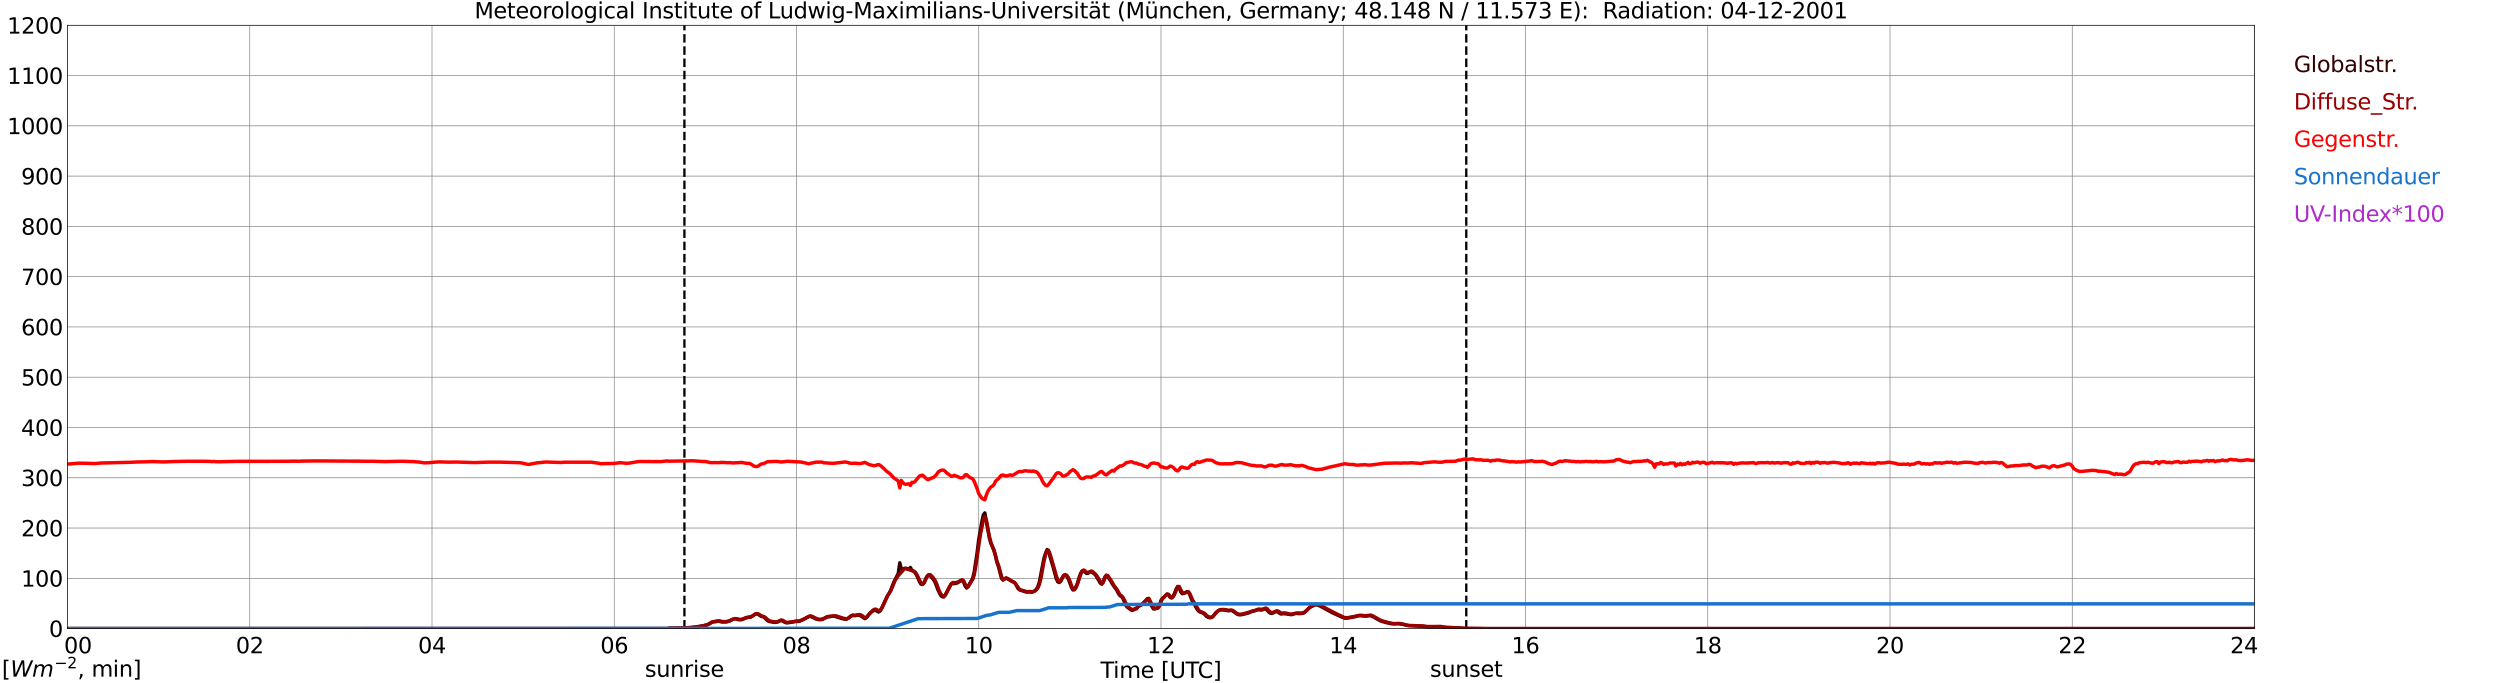 <?xml version="1.0" encoding="utf-8" standalone="no"?>
<!DOCTYPE svg PUBLIC "-//W3C//DTD SVG 1.1//EN"
  "http://www.w3.org/Graphics/SVG/1.1/DTD/svg11.dtd">
<svg xmlns:xlink="http://www.w3.org/1999/xlink" width="1085.4pt" height="296.64pt" viewBox="0 0 1085.4 296.64" xmlns="http://www.w3.org/2000/svg" version="1.1">
 <defs>
  <style type="text/css">*{stroke-linejoin: round; stroke-linecap: butt}</style>
 </defs>
 <g id="figure_1">
  <g id="patch_1">
   <path d="M 0 296.64 
L 1085.4 296.64 
L 1085.4 0 
L 0 0 
z
" style="fill: #ffffff"/>
  </g>
  <g id="axes_1">
   <g id="patch_2">
    <path d="M 29.306 272.909 
L 978.814 272.909 
L 978.814 10.976 
L 29.306 10.976 
z
" style="fill: #ffffff"/>
   </g>
   <g id="patch_3">
    <path d="M 978.814 272.909 
L 978.814 272.909 
L 978.814 10.976 
L 978.814 10.976 
z
" clip-path="url(#p70fdfc930f)" style="fill: #d3d3d3; opacity: 0.25; stroke: #d3d3d3; stroke-linejoin: miter"/>
   </g>
   <g id="matplotlib.axis_1">
    <g id="xtick_1">
     <g id="line2d_1">
      <path d="M 29.306 272.909 
L 29.306 10.976 
" clip-path="url(#p70fdfc930f)" style="fill: none; stroke: #808080; stroke-width: 0.3; stroke-linecap: square"/>
     </g>
     <g id="line2d_2"/>
     <g id="text_1">
      <!--    00 -->
      <g transform="translate(18.733 283.627) scale(0.095 -0.095)">
       <defs>
        <path id="DejaVuSans-20" transform="scale(0.016)"/>
        <path id="DejaVuSans-30" d="M 2034 4250 
Q 1547 4250 1301 3770 
Q 1056 3291 1056 2328 
Q 1056 1369 1301 889 
Q 1547 409 2034 409 
Q 2525 409 2770 889 
Q 3016 1369 3016 2328 
Q 3016 3291 2770 3770 
Q 2525 4250 2034 4250 
z
M 2034 4750 
Q 2819 4750 3233 4129 
Q 3647 3509 3647 2328 
Q 3647 1150 3233 529 
Q 2819 -91 2034 -91 
Q 1250 -91 836 529 
Q 422 1150 422 2328 
Q 422 3509 836 4129 
Q 1250 4750 2034 4750 
z
" transform="scale(0.016)"/>
       </defs>
       <use xlink:href="#DejaVuSans-20"/>
       <use xlink:href="#DejaVuSans-20" transform="translate(31.787 0)"/>
       <use xlink:href="#DejaVuSans-20" transform="translate(63.574 0)"/>
       <use xlink:href="#DejaVuSans-30" transform="translate(95.361 0)"/>
       <use xlink:href="#DejaVuSans-30" transform="translate(158.984 0)"/>
      </g>
     </g>
    </g>
    <g id="xtick_2">
     <g id="line2d_3">
      <path d="M 108.431 272.909 
L 108.431 10.976 
" clip-path="url(#p70fdfc930f)" style="fill: none; stroke: #808080; stroke-width: 0.3; stroke-linecap: square"/>
     </g>
     <g id="line2d_4"/>
     <g id="text_2">
      <!-- 02 -->
      <g transform="translate(102.387 283.627) scale(0.095 -0.095)">
       <defs>
        <path id="DejaVuSans-32" d="M 1228 531 
L 3431 531 
L 3431 0 
L 469 0 
L 469 531 
Q 828 903 1448 1529 
Q 2069 2156 2228 2338 
Q 2531 2678 2651 2914 
Q 2772 3150 2772 3378 
Q 2772 3750 2511 3984 
Q 2250 4219 1831 4219 
Q 1534 4219 1204 4116 
Q 875 4013 500 3803 
L 500 4441 
Q 881 4594 1212 4672 
Q 1544 4750 1819 4750 
Q 2544 4750 2975 4387 
Q 3406 4025 3406 3419 
Q 3406 3131 3298 2873 
Q 3191 2616 2906 2266 
Q 2828 2175 2409 1742 
Q 1991 1309 1228 531 
z
" transform="scale(0.016)"/>
       </defs>
       <use xlink:href="#DejaVuSans-30"/>
       <use xlink:href="#DejaVuSans-32" transform="translate(63.623 0)"/>
      </g>
     </g>
    </g>
    <g id="xtick_3">
     <g id="line2d_5">
      <path d="M 187.557 272.909 
L 187.557 10.976 
" clip-path="url(#p70fdfc930f)" style="fill: none; stroke: #808080; stroke-width: 0.3; stroke-linecap: square"/>
     </g>
     <g id="line2d_6"/>
     <g id="text_3">
      <!-- 04 -->
      <g transform="translate(181.513 283.627) scale(0.095 -0.095)">
       <defs>
        <path id="DejaVuSans-34" d="M 2419 4116 
L 825 1625 
L 2419 1625 
L 2419 4116 
z
M 2253 4666 
L 3047 4666 
L 3047 1625 
L 3713 1625 
L 3713 1100 
L 3047 1100 
L 3047 0 
L 2419 0 
L 2419 1100 
L 313 1100 
L 313 1709 
L 2253 4666 
z
" transform="scale(0.016)"/>
       </defs>
       <use xlink:href="#DejaVuSans-30"/>
       <use xlink:href="#DejaVuSans-34" transform="translate(63.623 0)"/>
      </g>
     </g>
    </g>
    <g id="xtick_4">
     <g id="line2d_7">
      <path d="M 266.683 272.909 
L 266.683 10.976 
" clip-path="url(#p70fdfc930f)" style="fill: none; stroke: #808080; stroke-width: 0.3; stroke-linecap: square"/>
     </g>
     <g id="line2d_8"/>
     <g id="text_4">
      <!-- 06 -->
      <g transform="translate(260.638 283.627) scale(0.095 -0.095)">
       <defs>
        <path id="DejaVuSans-36" d="M 2113 2584 
Q 1688 2584 1439 2293 
Q 1191 2003 1191 1497 
Q 1191 994 1439 701 
Q 1688 409 2113 409 
Q 2538 409 2786 701 
Q 3034 994 3034 1497 
Q 3034 2003 2786 2293 
Q 2538 2584 2113 2584 
z
M 3366 4563 
L 3366 3988 
Q 3128 4100 2886 4159 
Q 2644 4219 2406 4219 
Q 1781 4219 1451 3797 
Q 1122 3375 1075 2522 
Q 1259 2794 1537 2939 
Q 1816 3084 2150 3084 
Q 2853 3084 3261 2657 
Q 3669 2231 3669 1497 
Q 3669 778 3244 343 
Q 2819 -91 2113 -91 
Q 1303 -91 875 529 
Q 447 1150 447 2328 
Q 447 3434 972 4092 
Q 1497 4750 2381 4750 
Q 2619 4750 2861 4703 
Q 3103 4656 3366 4563 
z
" transform="scale(0.016)"/>
       </defs>
       <use xlink:href="#DejaVuSans-30"/>
       <use xlink:href="#DejaVuSans-36" transform="translate(63.623 0)"/>
      </g>
     </g>
    </g>
    <g id="xtick_5">
     <g id="line2d_9">
      <path d="M 345.808 272.909 
L 345.808 10.976 
" clip-path="url(#p70fdfc930f)" style="fill: none; stroke: #808080; stroke-width: 0.3; stroke-linecap: square"/>
     </g>
     <g id="line2d_10"/>
     <g id="text_5">
      <!-- 08 -->
      <g transform="translate(339.764 283.627) scale(0.095 -0.095)">
       <defs>
        <path id="DejaVuSans-38" d="M 2034 2216 
Q 1584 2216 1326 1975 
Q 1069 1734 1069 1313 
Q 1069 891 1326 650 
Q 1584 409 2034 409 
Q 2484 409 2743 651 
Q 3003 894 3003 1313 
Q 3003 1734 2745 1975 
Q 2488 2216 2034 2216 
z
M 1403 2484 
Q 997 2584 770 2862 
Q 544 3141 544 3541 
Q 544 4100 942 4425 
Q 1341 4750 2034 4750 
Q 2731 4750 3128 4425 
Q 3525 4100 3525 3541 
Q 3525 3141 3298 2862 
Q 3072 2584 2669 2484 
Q 3125 2378 3379 2068 
Q 3634 1759 3634 1313 
Q 3634 634 3220 271 
Q 2806 -91 2034 -91 
Q 1263 -91 848 271 
Q 434 634 434 1313 
Q 434 1759 690 2068 
Q 947 2378 1403 2484 
z
M 1172 3481 
Q 1172 3119 1398 2916 
Q 1625 2713 2034 2713 
Q 2441 2713 2670 2916 
Q 2900 3119 2900 3481 
Q 2900 3844 2670 4047 
Q 2441 4250 2034 4250 
Q 1625 4250 1398 4047 
Q 1172 3844 1172 3481 
z
" transform="scale(0.016)"/>
       </defs>
       <use xlink:href="#DejaVuSans-30"/>
       <use xlink:href="#DejaVuSans-38" transform="translate(63.623 0)"/>
      </g>
     </g>
    </g>
    <g id="xtick_6">
     <g id="line2d_11">
      <path d="M 424.934 272.909 
L 424.934 10.976 
" clip-path="url(#p70fdfc930f)" style="fill: none; stroke: #808080; stroke-width: 0.3; stroke-linecap: square"/>
     </g>
     <g id="line2d_12"/>
     <g id="text_6">
      <!-- 10 -->
      <g transform="translate(418.89 283.627) scale(0.095 -0.095)">
       <defs>
        <path id="DejaVuSans-31" d="M 794 531 
L 1825 531 
L 1825 4091 
L 703 3866 
L 703 4441 
L 1819 4666 
L 2450 4666 
L 2450 531 
L 3481 531 
L 3481 0 
L 794 0 
L 794 531 
z
" transform="scale(0.016)"/>
       </defs>
       <use xlink:href="#DejaVuSans-31"/>
       <use xlink:href="#DejaVuSans-30" transform="translate(63.623 0)"/>
      </g>
     </g>
    </g>
    <g id="xtick_7">
     <g id="line2d_13">
      <path d="M 504.06 272.909 
L 504.06 10.976 
" clip-path="url(#p70fdfc930f)" style="fill: none; stroke: #808080; stroke-width: 0.3; stroke-linecap: square"/>
     </g>
     <g id="line2d_14"/>
     <g id="text_7">
      <!-- 12 -->
      <g transform="translate(498.015 283.627) scale(0.095 -0.095)">
       <use xlink:href="#DejaVuSans-31"/>
       <use xlink:href="#DejaVuSans-32" transform="translate(63.623 0)"/>
      </g>
     </g>
    </g>
    <g id="xtick_8">
     <g id="line2d_15">
      <path d="M 583.185 272.909 
L 583.185 10.976 
" clip-path="url(#p70fdfc930f)" style="fill: none; stroke: #808080; stroke-width: 0.3; stroke-linecap: square"/>
     </g>
     <g id="line2d_16"/>
     <g id="text_8">
      <!-- 14 -->
      <g transform="translate(577.141 283.627) scale(0.095 -0.095)">
       <use xlink:href="#DejaVuSans-31"/>
       <use xlink:href="#DejaVuSans-34" transform="translate(63.623 0)"/>
      </g>
     </g>
    </g>
    <g id="xtick_9">
     <g id="line2d_17">
      <path d="M 662.311 272.909 
L 662.311 10.976 
" clip-path="url(#p70fdfc930f)" style="fill: none; stroke: #808080; stroke-width: 0.3; stroke-linecap: square"/>
     </g>
     <g id="line2d_18"/>
     <g id="text_9">
      <!-- 16 -->
      <g transform="translate(656.267 283.627) scale(0.095 -0.095)">
       <use xlink:href="#DejaVuSans-31"/>
       <use xlink:href="#DejaVuSans-36" transform="translate(63.623 0)"/>
      </g>
     </g>
    </g>
    <g id="xtick_10">
     <g id="line2d_19">
      <path d="M 741.437 272.909 
L 741.437 10.976 
" clip-path="url(#p70fdfc930f)" style="fill: none; stroke: #808080; stroke-width: 0.3; stroke-linecap: square"/>
     </g>
     <g id="line2d_20"/>
     <g id="text_10">
      <!-- 18 -->
      <g transform="translate(735.392 283.627) scale(0.095 -0.095)">
       <use xlink:href="#DejaVuSans-31"/>
       <use xlink:href="#DejaVuSans-38" transform="translate(63.623 0)"/>
      </g>
     </g>
    </g>
    <g id="xtick_11">
     <g id="line2d_21">
      <path d="M 820.562 272.909 
L 820.562 10.976 
" clip-path="url(#p70fdfc930f)" style="fill: none; stroke: #808080; stroke-width: 0.3; stroke-linecap: square"/>
     </g>
     <g id="line2d_22"/>
     <g id="text_11">
      <!-- 20 -->
      <g transform="translate(814.518 283.627) scale(0.095 -0.095)">
       <use xlink:href="#DejaVuSans-32"/>
       <use xlink:href="#DejaVuSans-30" transform="translate(63.623 0)"/>
      </g>
     </g>
    </g>
    <g id="xtick_12">
     <g id="line2d_23">
      <path d="M 899.688 272.909 
L 899.688 10.976 
" clip-path="url(#p70fdfc930f)" style="fill: none; stroke: #808080; stroke-width: 0.3; stroke-linecap: square"/>
     </g>
     <g id="line2d_24"/>
     <g id="text_12">
      <!-- 22 -->
      <g transform="translate(893.644 283.627) scale(0.095 -0.095)">
       <use xlink:href="#DejaVuSans-32"/>
       <use xlink:href="#DejaVuSans-32" transform="translate(63.623 0)"/>
      </g>
     </g>
    </g>
    <g id="xtick_13">
     <g id="line2d_25">
      <path d="M 978.814 272.909 
L 978.814 10.976 
" clip-path="url(#p70fdfc930f)" style="fill: none; stroke: #808080; stroke-width: 0.3; stroke-linecap: square"/>
     </g>
     <g id="line2d_26"/>
     <g id="text_13">
      <!-- 24    -->
      <g transform="translate(968.241 283.627) scale(0.095 -0.095)">
       <use xlink:href="#DejaVuSans-32"/>
       <use xlink:href="#DejaVuSans-34" transform="translate(63.623 0)"/>
       <use xlink:href="#DejaVuSans-20" transform="translate(127.246 0)"/>
       <use xlink:href="#DejaVuSans-20" transform="translate(159.033 0)"/>
       <use xlink:href="#DejaVuSans-20" transform="translate(190.82 0)"/>
      </g>
     </g>
    </g>
    <g id="text_14">
     <!-- Time [UTC] -->
     <g transform="translate(477.806 294.322) scale(0.095 -0.095)">
      <defs>
       <path id="DejaVuSans-54" d="M -19 4666 
L 3928 4666 
L 3928 4134 
L 2272 4134 
L 2272 0 
L 1638 0 
L 1638 4134 
L -19 4134 
L -19 4666 
z
" transform="scale(0.016)"/>
       <path id="DejaVuSans-69" d="M 603 3500 
L 1178 3500 
L 1178 0 
L 603 0 
L 603 3500 
z
M 603 4863 
L 1178 4863 
L 1178 4134 
L 603 4134 
L 603 4863 
z
" transform="scale(0.016)"/>
       <path id="DejaVuSans-6d" d="M 3328 2828 
Q 3544 3216 3844 3400 
Q 4144 3584 4550 3584 
Q 5097 3584 5394 3201 
Q 5691 2819 5691 2113 
L 5691 0 
L 5113 0 
L 5113 2094 
Q 5113 2597 4934 2840 
Q 4756 3084 4391 3084 
Q 3944 3084 3684 2787 
Q 3425 2491 3425 1978 
L 3425 0 
L 2847 0 
L 2847 2094 
Q 2847 2600 2669 2842 
Q 2491 3084 2119 3084 
Q 1678 3084 1418 2786 
Q 1159 2488 1159 1978 
L 1159 0 
L 581 0 
L 581 3500 
L 1159 3500 
L 1159 2956 
Q 1356 3278 1631 3431 
Q 1906 3584 2284 3584 
Q 2666 3584 2933 3390 
Q 3200 3197 3328 2828 
z
" transform="scale(0.016)"/>
       <path id="DejaVuSans-65" d="M 3597 1894 
L 3597 1613 
L 953 1613 
Q 991 1019 1311 708 
Q 1631 397 2203 397 
Q 2534 397 2845 478 
Q 3156 559 3463 722 
L 3463 178 
Q 3153 47 2828 -22 
Q 2503 -91 2169 -91 
Q 1331 -91 842 396 
Q 353 884 353 1716 
Q 353 2575 817 3079 
Q 1281 3584 2069 3584 
Q 2775 3584 3186 3129 
Q 3597 2675 3597 1894 
z
M 3022 2063 
Q 3016 2534 2758 2815 
Q 2500 3097 2075 3097 
Q 1594 3097 1305 2825 
Q 1016 2553 972 2059 
L 3022 2063 
z
" transform="scale(0.016)"/>
       <path id="DejaVuSans-5b" d="M 550 4863 
L 1875 4863 
L 1875 4416 
L 1125 4416 
L 1125 -397 
L 1875 -397 
L 1875 -844 
L 550 -844 
L 550 4863 
z
" transform="scale(0.016)"/>
       <path id="DejaVuSans-55" d="M 556 4666 
L 1191 4666 
L 1191 1831 
Q 1191 1081 1462 751 
Q 1734 422 2344 422 
Q 2950 422 3222 751 
Q 3494 1081 3494 1831 
L 3494 4666 
L 4128 4666 
L 4128 1753 
Q 4128 841 3676 375 
Q 3225 -91 2344 -91 
Q 1459 -91 1007 375 
Q 556 841 556 1753 
L 556 4666 
z
" transform="scale(0.016)"/>
       <path id="DejaVuSans-43" d="M 4122 4306 
L 4122 3641 
Q 3803 3938 3442 4084 
Q 3081 4231 2675 4231 
Q 1875 4231 1450 3742 
Q 1025 3253 1025 2328 
Q 1025 1406 1450 917 
Q 1875 428 2675 428 
Q 3081 428 3442 575 
Q 3803 722 4122 1019 
L 4122 359 
Q 3791 134 3420 21 
Q 3050 -91 2638 -91 
Q 1578 -91 968 557 
Q 359 1206 359 2328 
Q 359 3453 968 4101 
Q 1578 4750 2638 4750 
Q 3056 4750 3426 4639 
Q 3797 4528 4122 4306 
z
" transform="scale(0.016)"/>
       <path id="DejaVuSans-5d" d="M 1947 4863 
L 1947 -844 
L 622 -844 
L 622 -397 
L 1369 -397 
L 1369 4416 
L 622 4416 
L 622 4863 
L 1947 4863 
z
" transform="scale(0.016)"/>
      </defs>
      <use xlink:href="#DejaVuSans-54"/>
      <use xlink:href="#DejaVuSans-69" transform="translate(57.959 0)"/>
      <use xlink:href="#DejaVuSans-6d" transform="translate(85.742 0)"/>
      <use xlink:href="#DejaVuSans-65" transform="translate(183.154 0)"/>
      <use xlink:href="#DejaVuSans-20" transform="translate(244.678 0)"/>
      <use xlink:href="#DejaVuSans-5b" transform="translate(276.465 0)"/>
      <use xlink:href="#DejaVuSans-55" transform="translate(315.479 0)"/>
      <use xlink:href="#DejaVuSans-54" transform="translate(388.672 0)"/>
      <use xlink:href="#DejaVuSans-43" transform="translate(443.881 0)"/>
      <use xlink:href="#DejaVuSans-5d" transform="translate(513.705 0)"/>
     </g>
    </g>
   </g>
   <g id="matplotlib.axis_2">
    <g id="ytick_1">
     <g id="line2d_27">
      <path d="M 29.306 272.909 
L 978.814 272.909 
" clip-path="url(#p70fdfc930f)" style="fill: none; stroke: #808080; stroke-width: 0.3; stroke-linecap: square"/>
     </g>
     <g id="line2d_28"/>
     <g id="text_15">
      <!-- 0 -->
      <g transform="translate(21.261 276.518) scale(0.095 -0.095)">
       <use xlink:href="#DejaVuSans-30"/>
      </g>
     </g>
    </g>
    <g id="ytick_2">
     <g id="line2d_29">
      <path d="M 29.306 251.081 
L 978.814 251.081 
" clip-path="url(#p70fdfc930f)" style="fill: none; stroke: #808080; stroke-width: 0.3; stroke-linecap: square"/>
     </g>
     <g id="line2d_30"/>
     <g id="text_16">
      <!-- 100 -->
      <g transform="translate(9.173 254.69) scale(0.095 -0.095)">
       <use xlink:href="#DejaVuSans-31"/>
       <use xlink:href="#DejaVuSans-30" transform="translate(63.623 0)"/>
       <use xlink:href="#DejaVuSans-30" transform="translate(127.246 0)"/>
      </g>
     </g>
    </g>
    <g id="ytick_3">
     <g id="line2d_31">
      <path d="M 29.306 229.253 
L 978.814 229.253 
" clip-path="url(#p70fdfc930f)" style="fill: none; stroke: #808080; stroke-width: 0.3; stroke-linecap: square"/>
     </g>
     <g id="line2d_32"/>
     <g id="text_17">
      <!-- 200 -->
      <g transform="translate(9.173 232.863) scale(0.095 -0.095)">
       <use xlink:href="#DejaVuSans-32"/>
       <use xlink:href="#DejaVuSans-30" transform="translate(63.623 0)"/>
       <use xlink:href="#DejaVuSans-30" transform="translate(127.246 0)"/>
      </g>
     </g>
    </g>
    <g id="ytick_4">
     <g id="line2d_33">
      <path d="M 29.306 207.426 
L 978.814 207.426 
" clip-path="url(#p70fdfc930f)" style="fill: none; stroke: #808080; stroke-width: 0.3; stroke-linecap: square"/>
     </g>
     <g id="line2d_34"/>
     <g id="text_18">
      <!-- 300 -->
      <g transform="translate(9.173 211.035) scale(0.095 -0.095)">
       <defs>
        <path id="DejaVuSans-33" d="M 2597 2516 
Q 3050 2419 3304 2112 
Q 3559 1806 3559 1356 
Q 3559 666 3084 287 
Q 2609 -91 1734 -91 
Q 1441 -91 1130 -33 
Q 819 25 488 141 
L 488 750 
Q 750 597 1062 519 
Q 1375 441 1716 441 
Q 2309 441 2620 675 
Q 2931 909 2931 1356 
Q 2931 1769 2642 2001 
Q 2353 2234 1838 2234 
L 1294 2234 
L 1294 2753 
L 1863 2753 
Q 2328 2753 2575 2939 
Q 2822 3125 2822 3475 
Q 2822 3834 2567 4026 
Q 2313 4219 1838 4219 
Q 1578 4219 1281 4162 
Q 984 4106 628 3988 
L 628 4550 
Q 988 4650 1302 4700 
Q 1616 4750 1894 4750 
Q 2613 4750 3031 4423 
Q 3450 4097 3450 3541 
Q 3450 3153 3228 2886 
Q 3006 2619 2597 2516 
z
" transform="scale(0.016)"/>
       </defs>
       <use xlink:href="#DejaVuSans-33"/>
       <use xlink:href="#DejaVuSans-30" transform="translate(63.623 0)"/>
       <use xlink:href="#DejaVuSans-30" transform="translate(127.246 0)"/>
      </g>
     </g>
    </g>
    <g id="ytick_5">
     <g id="line2d_35">
      <path d="M 29.306 185.598 
L 978.814 185.598 
" clip-path="url(#p70fdfc930f)" style="fill: none; stroke: #808080; stroke-width: 0.3; stroke-linecap: square"/>
     </g>
     <g id="line2d_36"/>
     <g id="text_19">
      <!-- 400 -->
      <g transform="translate(9.173 189.207) scale(0.095 -0.095)">
       <use xlink:href="#DejaVuSans-34"/>
       <use xlink:href="#DejaVuSans-30" transform="translate(63.623 0)"/>
       <use xlink:href="#DejaVuSans-30" transform="translate(127.246 0)"/>
      </g>
     </g>
    </g>
    <g id="ytick_6">
     <g id="line2d_37">
      <path d="M 29.306 163.77 
L 978.814 163.77 
" clip-path="url(#p70fdfc930f)" style="fill: none; stroke: #808080; stroke-width: 0.3; stroke-linecap: square"/>
     </g>
     <g id="line2d_38"/>
     <g id="text_20">
      <!-- 500 -->
      <g transform="translate(9.173 167.379) scale(0.095 -0.095)">
       <defs>
        <path id="DejaVuSans-35" d="M 691 4666 
L 3169 4666 
L 3169 4134 
L 1269 4134 
L 1269 2991 
Q 1406 3038 1543 3061 
Q 1681 3084 1819 3084 
Q 2600 3084 3056 2656 
Q 3513 2228 3513 1497 
Q 3513 744 3044 326 
Q 2575 -91 1722 -91 
Q 1428 -91 1123 -41 
Q 819 9 494 109 
L 494 744 
Q 775 591 1075 516 
Q 1375 441 1709 441 
Q 2250 441 2565 725 
Q 2881 1009 2881 1497 
Q 2881 1984 2565 2268 
Q 2250 2553 1709 2553 
Q 1456 2553 1204 2497 
Q 953 2441 691 2322 
L 691 4666 
z
" transform="scale(0.016)"/>
       </defs>
       <use xlink:href="#DejaVuSans-35"/>
       <use xlink:href="#DejaVuSans-30" transform="translate(63.623 0)"/>
       <use xlink:href="#DejaVuSans-30" transform="translate(127.246 0)"/>
      </g>
     </g>
    </g>
    <g id="ytick_7">
     <g id="line2d_39">
      <path d="M 29.306 141.942 
L 978.814 141.942 
" clip-path="url(#p70fdfc930f)" style="fill: none; stroke: #808080; stroke-width: 0.3; stroke-linecap: square"/>
     </g>
     <g id="line2d_40"/>
     <g id="text_21">
      <!-- 600 -->
      <g transform="translate(9.173 145.551) scale(0.095 -0.095)">
       <use xlink:href="#DejaVuSans-36"/>
       <use xlink:href="#DejaVuSans-30" transform="translate(63.623 0)"/>
       <use xlink:href="#DejaVuSans-30" transform="translate(127.246 0)"/>
      </g>
     </g>
    </g>
    <g id="ytick_8">
     <g id="line2d_41">
      <path d="M 29.306 120.114 
L 978.814 120.114 
" clip-path="url(#p70fdfc930f)" style="fill: none; stroke: #808080; stroke-width: 0.3; stroke-linecap: square"/>
     </g>
     <g id="line2d_42"/>
     <g id="text_22">
      <!-- 700 -->
      <g transform="translate(9.173 123.724) scale(0.095 -0.095)">
       <defs>
        <path id="DejaVuSans-37" d="M 525 4666 
L 3525 4666 
L 3525 4397 
L 1831 0 
L 1172 0 
L 2766 4134 
L 525 4134 
L 525 4666 
z
" transform="scale(0.016)"/>
       </defs>
       <use xlink:href="#DejaVuSans-37"/>
       <use xlink:href="#DejaVuSans-30" transform="translate(63.623 0)"/>
       <use xlink:href="#DejaVuSans-30" transform="translate(127.246 0)"/>
      </g>
     </g>
    </g>
    <g id="ytick_9">
     <g id="line2d_43">
      <path d="M 29.306 98.287 
L 978.814 98.287 
" clip-path="url(#p70fdfc930f)" style="fill: none; stroke: #808080; stroke-width: 0.3; stroke-linecap: square"/>
     </g>
     <g id="line2d_44"/>
     <g id="text_23">
      <!-- 800 -->
      <g transform="translate(9.173 101.896) scale(0.095 -0.095)">
       <use xlink:href="#DejaVuSans-38"/>
       <use xlink:href="#DejaVuSans-30" transform="translate(63.623 0)"/>
       <use xlink:href="#DejaVuSans-30" transform="translate(127.246 0)"/>
      </g>
     </g>
    </g>
    <g id="ytick_10">
     <g id="line2d_45">
      <path d="M 29.306 76.459 
L 978.814 76.459 
" clip-path="url(#p70fdfc930f)" style="fill: none; stroke: #808080; stroke-width: 0.3; stroke-linecap: square"/>
     </g>
     <g id="line2d_46"/>
     <g id="text_24">
      <!-- 900 -->
      <g transform="translate(9.173 80.068) scale(0.095 -0.095)">
       <defs>
        <path id="DejaVuSans-39" d="M 703 97 
L 703 672 
Q 941 559 1184 500 
Q 1428 441 1663 441 
Q 2288 441 2617 861 
Q 2947 1281 2994 2138 
Q 2813 1869 2534 1725 
Q 2256 1581 1919 1581 
Q 1219 1581 811 2004 
Q 403 2428 403 3163 
Q 403 3881 828 4315 
Q 1253 4750 1959 4750 
Q 2769 4750 3195 4129 
Q 3622 3509 3622 2328 
Q 3622 1225 3098 567 
Q 2575 -91 1691 -91 
Q 1453 -91 1209 -44 
Q 966 3 703 97 
z
M 1959 2075 
Q 2384 2075 2632 2365 
Q 2881 2656 2881 3163 
Q 2881 3666 2632 3958 
Q 2384 4250 1959 4250 
Q 1534 4250 1286 3958 
Q 1038 3666 1038 3163 
Q 1038 2656 1286 2365 
Q 1534 2075 1959 2075 
z
" transform="scale(0.016)"/>
       </defs>
       <use xlink:href="#DejaVuSans-39"/>
       <use xlink:href="#DejaVuSans-30" transform="translate(63.623 0)"/>
       <use xlink:href="#DejaVuSans-30" transform="translate(127.246 0)"/>
      </g>
     </g>
    </g>
    <g id="ytick_11">
     <g id="line2d_47">
      <path d="M 29.306 54.631 
L 978.814 54.631 
" clip-path="url(#p70fdfc930f)" style="fill: none; stroke: #808080; stroke-width: 0.3; stroke-linecap: square"/>
     </g>
     <g id="line2d_48"/>
     <g id="text_25">
      <!-- 1000 -->
      <g transform="translate(3.128 58.24) scale(0.095 -0.095)">
       <use xlink:href="#DejaVuSans-31"/>
       <use xlink:href="#DejaVuSans-30" transform="translate(63.623 0)"/>
       <use xlink:href="#DejaVuSans-30" transform="translate(127.246 0)"/>
       <use xlink:href="#DejaVuSans-30" transform="translate(190.869 0)"/>
      </g>
     </g>
    </g>
    <g id="ytick_12">
     <g id="line2d_49">
      <path d="M 29.306 32.803 
L 978.814 32.803 
" clip-path="url(#p70fdfc930f)" style="fill: none; stroke: #808080; stroke-width: 0.3; stroke-linecap: square"/>
     </g>
     <g id="line2d_50"/>
     <g id="text_26">
      <!-- 1100 -->
      <g transform="translate(3.128 36.413) scale(0.095 -0.095)">
       <use xlink:href="#DejaVuSans-31"/>
       <use xlink:href="#DejaVuSans-31" transform="translate(63.623 0)"/>
       <use xlink:href="#DejaVuSans-30" transform="translate(127.246 0)"/>
       <use xlink:href="#DejaVuSans-30" transform="translate(190.869 0)"/>
      </g>
     </g>
    </g>
    <g id="ytick_13">
     <g id="line2d_51">
      <path d="M 29.306 10.976 
L 978.814 10.976 
" clip-path="url(#p70fdfc930f)" style="fill: none; stroke: #808080; stroke-width: 0.3; stroke-linecap: square"/>
     </g>
     <g id="line2d_52"/>
     <g id="text_27">
      <!-- 1200 -->
      <g transform="translate(3.128 14.585) scale(0.095 -0.095)">
       <use xlink:href="#DejaVuSans-31"/>
       <use xlink:href="#DejaVuSans-32" transform="translate(63.623 0)"/>
       <use xlink:href="#DejaVuSans-30" transform="translate(127.246 0)"/>
       <use xlink:href="#DejaVuSans-30" transform="translate(190.869 0)"/>
      </g>
     </g>
    </g>
   </g>
   <g id="line2d_53">
    <path d="M 297.146 272.909 
L 297.146 10.976 
" clip-path="url(#p70fdfc930f)" style="fill: none; stroke-dasharray: 3.7,1.6; stroke-dashoffset: 0; stroke: #000000"/>
   </g>
   <g id="line2d_54">
    <path d="M 636.595 272.909 
L 636.595 10.976 
" clip-path="url(#p70fdfc930f)" style="fill: none; stroke-dasharray: 3.7,1.6; stroke-dashoffset: 0; stroke: #000000"/>
   </g>
   <g id="line2d_55">
    <path d="M 29.306 272.909 
L 289.761 272.909 
L 290.42 272.767 
L 295.696 272.695 
L 300.311 272.52 
L 301.63 272.402 
L 306.905 271.335 
L 309.543 269.966 
L 310.861 269.903 
L 311.521 269.709 
L 312.18 269.746 
L 313.499 270.049 
L 315.477 269.984 
L 316.796 269.598 
L 318.114 268.917 
L 318.774 268.727 
L 319.433 268.674 
L 320.752 269.063 
L 321.411 269.087 
L 322.071 268.999 
L 324.049 268.174 
L 326.027 267.851 
L 328.005 266.559 
L 328.665 266.544 
L 329.324 266.828 
L 329.983 267.31 
L 330.643 267.644 
L 331.302 267.747 
L 331.961 268.192 
L 333.28 269.51 
L 333.94 269.798 
L 335.918 270.161 
L 336.577 270.215 
L 337.236 270.13 
L 337.896 269.881 
L 338.555 269.491 
L 339.215 269.357 
L 341.193 270.375 
L 341.852 270.414 
L 344.49 269.997 
L 345.149 269.811 
L 346.468 269.807 
L 347.127 269.685 
L 349.105 268.818 
L 351.083 267.666 
L 351.743 267.596 
L 352.402 267.819 
L 354.38 268.803 
L 355.699 269.05 
L 356.359 269.041 
L 357.018 268.906 
L 358.996 267.893 
L 361.634 267.528 
L 362.293 267.504 
L 363.612 267.954 
L 365.59 268.572 
L 366.909 268.844 
L 367.568 268.757 
L 368.227 268.454 
L 369.546 267.321 
L 370.206 267.188 
L 370.865 267.293 
L 371.524 267.262 
L 372.184 267.076 
L 372.843 267.066 
L 373.502 267.24 
L 375.481 268.585 
L 376.14 268.177 
L 377.459 266.487 
L 378.118 265.828 
L 379.437 264.974 
L 380.096 264.961 
L 381.415 265.706 
L 382.074 265.273 
L 382.734 264.226 
L 384.053 261.327 
L 385.371 258.599 
L 386.031 257.649 
L 386.69 256.331 
L 388.009 252.845 
L 389.987 248.957 
L 390.646 244.347 
L 391.306 246.995 
L 391.965 247.13 
L 392.624 246.757 
L 393.284 246.67 
L 394.603 247.167 
L 395.262 246.373 
L 395.921 247.608 
L 396.581 247.916 
L 397.24 248.584 
L 397.899 249.638 
L 398.559 250.989 
L 399.218 252.609 
L 399.878 253.617 
L 400.537 253.742 
L 401.196 253.048 
L 401.856 251.35 
L 402.515 250.19 
L 403.175 249.656 
L 403.834 249.955 
L 405.153 251.5 
L 405.812 252.491 
L 406.471 254.034 
L 407.131 255.92 
L 408.45 258.544 
L 409.109 259.092 
L 409.768 259.168 
L 410.428 258.265 
L 411.746 255.702 
L 412.406 254.432 
L 413.065 253.458 
L 413.725 253.277 
L 414.384 253.423 
L 415.703 253.048 
L 417.022 252.186 
L 417.681 252.072 
L 418.34 252.705 
L 419 254.384 
L 419.659 255.296 
L 420.318 254.543 
L 422.297 251.09 
L 422.956 248.398 
L 424.275 239.576 
L 424.934 234.145 
L 426.253 226.699 
L 426.912 223.609 
L 427.572 222.683 
L 429.55 233.599 
L 430.209 235.909 
L 431.528 238.748 
L 432.847 244.166 
L 433.506 246.067 
L 434.825 251.09 
L 435.484 251.845 
L 436.144 251.26 
L 436.803 250.963 
L 439.44 252.397 
L 440.1 252.668 
L 440.759 253.275 
L 442.078 255.63 
L 442.737 256.121 
L 444.716 256.767 
L 445.375 257.003 
L 448.012 257.066 
L 448.672 256.872 
L 449.331 256.455 
L 449.991 255.767 
L 450.65 254.587 
L 451.309 252.474 
L 452.628 245.504 
L 453.287 242.188 
L 453.947 240.165 
L 454.606 238.589 
L 455.266 239.628 
L 457.244 246.275 
L 458.563 251.136 
L 459.222 252.594 
L 459.881 252.921 
L 460.541 252.319 
L 461.2 250.751 
L 461.859 249.789 
L 462.519 249.741 
L 463.178 250.262 
L 463.838 251.356 
L 465.156 254.96 
L 465.816 256.125 
L 466.475 255.912 
L 467.134 254.744 
L 467.794 253.211 
L 468.453 250.915 
L 469.113 249.031 
L 469.772 247.944 
L 470.431 247.851 
L 471.75 248.964 
L 472.409 248.872 
L 473.069 248.374 
L 473.728 248.187 
L 475.047 249.084 
L 475.706 249.771 
L 477.025 251.963 
L 477.685 253.172 
L 478.344 253.615 
L 479.003 252.327 
L 479.663 250.575 
L 480.322 249.756 
L 480.981 250.461 
L 482.3 252.38 
L 482.96 253.607 
L 484.938 256.361 
L 485.597 257.701 
L 486.256 258.629 
L 486.916 258.935 
L 487.575 259.947 
L 488.894 262.982 
L 489.553 263.746 
L 490.213 264.132 
L 490.872 264.721 
L 491.532 264.994 
L 493.51 264.237 
L 494.169 263.296 
L 495.488 262.687 
L 497.466 260.81 
L 498.125 259.934 
L 498.785 260.469 
L 499.444 262.18 
L 500.763 264.344 
L 501.422 264.394 
L 502.082 264.127 
L 502.741 264.007 
L 503.4 262.827 
L 504.06 260.674 
L 504.719 259.823 
L 505.379 259.234 
L 506.038 258.472 
L 506.697 257.939 
L 507.357 258.42 
L 508.016 259.319 
L 508.675 259.631 
L 509.335 258.9 
L 509.994 257.459 
L 510.654 255.693 
L 511.313 254.641 
L 511.972 255.213 
L 512.632 256.972 
L 513.291 257.754 
L 514.61 257.378 
L 515.269 256.907 
L 515.929 257.088 
L 516.588 258.219 
L 517.247 260.002 
L 517.907 261.397 
L 518.566 262.196 
L 519.226 263.636 
L 519.885 264.723 
L 520.544 265.439 
L 521.204 265.799 
L 521.863 265.985 
L 522.522 266.345 
L 523.182 266.906 
L 523.841 267.644 
L 524.501 268.002 
L 525.16 268.181 
L 525.819 268.157 
L 526.479 267.814 
L 527.797 266.125 
L 528.457 265.5 
L 529.116 265.057 
L 529.776 264.778 
L 531.754 264.833 
L 533.073 265.14 
L 533.732 265.153 
L 534.391 264.992 
L 535.051 265.173 
L 537.029 266.609 
L 537.688 266.854 
L 538.348 266.945 
L 539.666 266.749 
L 542.304 266.027 
L 542.963 265.662 
L 546.26 264.695 
L 547.579 264.867 
L 548.238 264.691 
L 548.898 264.394 
L 549.557 264.341 
L 550.216 264.957 
L 550.876 265.758 
L 551.535 266.205 
L 552.195 266.306 
L 552.854 266.077 
L 553.513 265.69 
L 554.173 265.494 
L 554.832 265.703 
L 555.491 266.234 
L 556.151 266.577 
L 557.47 266.408 
L 560.766 266.869 
L 562.085 266.402 
L 562.745 266.295 
L 564.063 266.43 
L 565.382 266.297 
L 566.042 266.114 
L 566.701 265.612 
L 568.679 263.68 
L 570.657 262.717 
L 571.317 262.573 
L 571.976 262.656 
L 573.295 263.206 
L 578.57 266.085 
L 579.889 266.67 
L 582.526 267.88 
L 583.845 268.375 
L 584.504 268.412 
L 588.46 267.716 
L 589.779 267.362 
L 590.439 267.301 
L 593.076 267.509 
L 594.395 267.297 
L 595.054 267.314 
L 596.373 267.886 
L 598.351 269.047 
L 599.67 269.667 
L 601.648 270.265 
L 604.286 270.824 
L 605.604 270.857 
L 606.923 270.754 
L 608.901 271.029 
L 610.879 271.503 
L 612.198 271.645 
L 617.473 271.876 
L 619.451 272.112 
L 621.429 272.138 
L 624.726 272.092 
L 626.045 272.289 
L 627.364 272.474 
L 629.342 272.496 
L 631.98 272.612 
L 635.936 272.909 
L 978.154 272.909 
L 978.154 272.909 
" clip-path="url(#p70fdfc930f)" style="fill: none; stroke: #330000; stroke-width: 1.5; stroke-linecap: square"/>
   </g>
   <g id="line2d_56">
    <path d="M 29.306 272.909 
L 289.761 272.909 
L 290.42 272.715 
L 298.333 272.546 
L 303.608 271.981 
L 305.586 271.658 
L 307.564 271.049 
L 308.883 270.165 
L 309.543 269.907 
L 312.18 269.521 
L 314.158 269.921 
L 315.477 269.842 
L 316.796 269.484 
L 318.114 268.84 
L 318.774 268.626 
L 319.433 268.569 
L 321.411 268.936 
L 322.071 268.888 
L 323.39 268.388 
L 324.049 268.115 
L 326.027 267.814 
L 326.686 267.476 
L 328.005 266.533 
L 328.665 266.411 
L 329.324 266.559 
L 330.643 267.406 
L 331.961 267.834 
L 333.94 269.53 
L 335.258 269.816 
L 336.577 270.006 
L 337.236 269.982 
L 337.896 269.807 
L 339.215 269.168 
L 339.874 269.351 
L 341.193 270.117 
L 341.852 270.231 
L 343.83 270.017 
L 345.808 269.628 
L 347.127 269.591 
L 348.446 269.034 
L 351.743 267.395 
L 352.402 267.511 
L 355.04 268.803 
L 356.359 268.875 
L 357.018 268.794 
L 357.677 268.537 
L 358.996 267.808 
L 359.655 267.618 
L 362.952 267.38 
L 366.249 268.445 
L 367.568 268.65 
L 368.227 268.425 
L 370.206 267.044 
L 371.524 267.146 
L 372.843 266.825 
L 373.502 266.884 
L 374.162 267.192 
L 375.481 268.159 
L 376.14 268.05 
L 378.777 265.118 
L 379.437 264.643 
L 380.096 264.442 
L 380.756 264.741 
L 381.415 265.171 
L 382.074 265.068 
L 382.734 264.215 
L 383.393 262.944 
L 385.371 258.557 
L 386.69 256.56 
L 388.668 251.915 
L 389.987 249.929 
L 392.624 247.017 
L 393.284 246.908 
L 396.581 247.966 
L 397.24 248.294 
L 397.899 249.191 
L 399.878 253.124 
L 400.537 253.495 
L 401.196 253.019 
L 402.515 250.267 
L 403.175 249.523 
L 403.834 249.494 
L 404.493 250.051 
L 405.153 250.78 
L 405.812 251.69 
L 406.471 253.035 
L 407.79 256.555 
L 408.45 257.817 
L 409.109 258.583 
L 409.768 258.891 
L 410.428 258.38 
L 413.065 253.38 
L 413.725 252.906 
L 414.384 253.004 
L 415.703 252.755 
L 417.681 251.723 
L 418.34 252.055 
L 419.659 254.873 
L 420.318 254.776 
L 422.297 251.546 
L 422.956 249.625 
L 423.615 246.115 
L 424.934 236.915 
L 425.593 232.39 
L 426.912 225.922 
L 427.572 224.338 
L 428.231 225.822 
L 429.55 232.916 
L 430.209 235.489 
L 432.187 240.925 
L 432.847 243.725 
L 433.506 245.362 
L 434.825 250.284 
L 435.484 251.651 
L 436.144 251.467 
L 436.803 250.946 
L 437.462 251.142 
L 439.44 252.458 
L 440.1 252.725 
L 440.759 253.222 
L 442.737 256.001 
L 444.056 256.372 
L 445.375 256.778 
L 446.034 256.848 
L 447.353 256.8 
L 448.012 256.909 
L 448.672 256.837 
L 449.331 256.569 
L 449.991 256.045 
L 450.65 255.165 
L 451.309 253.578 
L 451.969 250.904 
L 453.287 243.561 
L 453.947 240.765 
L 454.606 238.98 
L 455.266 238.936 
L 455.925 240.645 
L 457.903 247.423 
L 458.563 249.898 
L 459.222 251.725 
L 459.881 252.53 
L 460.541 252.22 
L 461.859 249.835 
L 462.519 249.464 
L 463.178 249.819 
L 463.838 250.699 
L 464.497 252.258 
L 465.156 254.13 
L 465.816 255.658 
L 466.475 256.025 
L 467.134 255.211 
L 467.794 253.637 
L 469.113 249.538 
L 469.772 248.014 
L 470.431 247.477 
L 471.091 247.816 
L 471.75 248.422 
L 472.409 248.663 
L 473.728 247.918 
L 474.388 248.176 
L 475.706 249.339 
L 476.366 250.238 
L 478.344 253.443 
L 479.003 252.897 
L 479.663 251.175 
L 480.322 249.819 
L 480.981 249.905 
L 482.3 251.843 
L 483.619 254.154 
L 484.938 255.888 
L 486.256 258.241 
L 486.916 258.692 
L 487.575 259.334 
L 489.553 263.372 
L 491.532 264.658 
L 492.191 264.571 
L 492.85 264.189 
L 493.51 263.94 
L 494.828 262.676 
L 495.488 262.506 
L 496.147 262.039 
L 498.125 259.956 
L 498.785 259.773 
L 500.763 263.728 
L 501.422 264.147 
L 502.741 263.783 
L 503.4 263.132 
L 504.06 261.27 
L 504.719 259.775 
L 505.379 259.28 
L 506.697 257.957 
L 507.357 258.018 
L 508.016 258.847 
L 508.675 259.456 
L 509.335 259.096 
L 509.994 257.915 
L 511.313 254.726 
L 511.972 254.613 
L 513.291 257.354 
L 513.95 257.507 
L 515.269 257.09 
L 515.929 256.865 
L 516.588 257.721 
L 517.907 260.775 
L 518.566 261.687 
L 520.544 265.121 
L 521.204 265.522 
L 522.522 266.035 
L 523.182 266.47 
L 523.841 267.168 
L 524.501 267.659 
L 525.16 267.912 
L 525.819 267.965 
L 526.479 267.716 
L 527.138 267.044 
L 528.457 265.507 
L 529.116 265.02 
L 529.776 264.693 
L 531.094 264.599 
L 532.413 264.754 
L 533.073 264.92 
L 533.732 264.961 
L 534.391 264.885 
L 535.051 264.944 
L 535.71 265.324 
L 537.029 266.326 
L 537.688 266.603 
L 538.348 266.714 
L 539.666 266.537 
L 542.963 265.577 
L 543.623 265.282 
L 544.941 265.027 
L 546.26 264.444 
L 546.919 264.442 
L 547.579 264.551 
L 548.238 264.468 
L 549.557 263.994 
L 550.216 264.348 
L 550.876 265.14 
L 551.535 265.749 
L 552.195 265.97 
L 552.854 265.83 
L 554.173 265.197 
L 554.832 265.239 
L 556.151 266.129 
L 556.81 266.197 
L 557.47 266.072 
L 558.129 266.129 
L 560.107 266.62 
L 560.766 266.646 
L 563.404 266.096 
L 564.723 266.199 
L 565.382 266.127 
L 566.042 265.937 
L 566.701 265.553 
L 567.36 264.972 
L 568.679 263.625 
L 569.998 262.89 
L 571.317 262.377 
L 571.976 262.381 
L 573.295 262.853 
L 580.548 266.631 
L 581.867 267.229 
L 583.185 267.884 
L 583.845 268.124 
L 584.504 268.22 
L 585.823 268.063 
L 589.12 267.402 
L 590.439 267.107 
L 591.757 267.21 
L 593.076 267.321 
L 595.054 267.07 
L 595.714 267.229 
L 597.032 267.954 
L 599.011 269.078 
L 600.329 269.604 
L 602.967 270.355 
L 604.945 270.754 
L 607.582 270.687 
L 608.901 270.922 
L 611.539 271.575 
L 612.858 271.566 
L 618.133 271.824 
L 619.451 271.99 
L 622.089 272.029 
L 625.386 271.964 
L 628.023 272.354 
L 633.298 272.597 
L 636.595 272.778 
L 643.189 272.85 
L 644.508 272.909 
L 978.154 272.909 
L 978.154 272.909 
" clip-path="url(#p70fdfc930f)" style="fill: none; stroke: #990000; stroke-width: 1.5; stroke-linecap: square"/>
   </g>
   <g id="line2d_57">
    <path d="M 29.306 201.475 
L 31.943 201.292 
L 33.921 201.1 
L 37.218 201.128 
L 41.175 201.264 
L 43.812 201.023 
L 56.34 200.713 
L 59.637 200.576 
L 63.594 200.484 
L 66.231 200.388 
L 70.847 200.556 
L 76.122 200.358 
L 81.397 200.259 
L 84.034 200.262 
L 87.991 200.266 
L 91.288 200.321 
L 91.947 200.408 
L 92.606 200.353 
L 93.925 200.449 
L 95.244 200.489 
L 102.497 200.305 
L 122.278 200.273 
L 124.916 200.264 
L 127.553 200.205 
L 129.532 200.257 
L 130.85 200.185 
L 136.785 200.115 
L 140.082 200.113 
L 148.654 200.181 
L 155.907 200.218 
L 159.204 200.275 
L 161.841 200.262 
L 167.116 200.414 
L 172.391 200.29 
L 174.37 200.251 
L 179.645 200.43 
L 182.282 200.646 
L 184.26 200.962 
L 186.238 200.873 
L 188.876 200.639 
L 190.854 200.528 
L 194.81 200.648 
L 198.107 200.596 
L 200.745 200.679 
L 206.02 200.834 
L 211.954 200.652 
L 217.229 200.648 
L 225.801 200.879 
L 227.12 201.139 
L 229.098 201.608 
L 229.757 201.606 
L 233.054 200.958 
L 237.011 200.583 
L 243.604 200.799 
L 244.923 200.668 
L 256.792 200.661 
L 258.77 200.969 
L 260.089 201.135 
L 260.748 201.325 
L 262.726 201.277 
L 266.683 201.189 
L 269.32 200.884 
L 270.639 201.006 
L 271.958 201.159 
L 273.277 201.043 
L 277.233 200.386 
L 278.552 200.358 
L 281.849 200.386 
L 283.167 200.399 
L 287.124 200.408 
L 289.102 200.157 
L 289.761 200.124 
L 290.42 200.225 
L 300.971 200.052 
L 304.927 200.347 
L 306.246 200.362 
L 307.564 200.635 
L 308.224 200.825 
L 309.543 200.895 
L 310.202 200.818 
L 312.18 200.864 
L 313.499 200.746 
L 316.136 200.901 
L 316.796 200.831 
L 318.114 200.995 
L 322.071 200.77 
L 324.049 201.146 
L 325.368 201.181 
L 326.027 201.491 
L 327.346 202.366 
L 328.005 202.53 
L 328.665 202.554 
L 329.324 202.265 
L 329.983 201.752 
L 330.643 201.414 
L 331.302 201.333 
L 331.961 201.089 
L 333.28 200.443 
L 337.236 200.314 
L 339.215 200.589 
L 341.852 200.279 
L 347.787 200.593 
L 349.105 200.866 
L 350.424 201.187 
L 351.083 201.344 
L 354.38 200.613 
L 355.04 200.674 
L 356.359 200.598 
L 357.018 200.676 
L 357.677 200.919 
L 360.315 201.093 
L 361.634 201.172 
L 366.909 200.574 
L 368.227 200.816 
L 368.887 201.061 
L 369.546 201.152 
L 371.524 201.135 
L 373.502 201.281 
L 375.481 200.746 
L 376.799 201.429 
L 377.459 201.748 
L 379.437 202.178 
L 380.096 202.073 
L 381.415 201.676 
L 382.074 201.982 
L 383.393 203.097 
L 384.712 204.378 
L 385.371 204.957 
L 386.031 205.356 
L 386.69 206 
L 388.009 207.432 
L 389.987 208.842 
L 390.646 211.798 
L 391.306 208.587 
L 391.965 209.525 
L 392.624 210.078 
L 393.284 210.263 
L 394.603 210.056 
L 395.262 210.759 
L 395.921 209.386 
L 396.581 209.525 
L 397.24 209.087 
L 399.218 206.629 
L 400.537 206.293 
L 402.515 208.107 
L 403.175 208.205 
L 403.834 207.764 
L 405.153 207.349 
L 406.471 206.214 
L 407.131 205.188 
L 407.79 204.581 
L 408.45 204.232 
L 409.109 204.119 
L 409.768 204.132 
L 410.428 204.686 
L 411.087 205.393 
L 413.065 206.771 
L 413.725 206.648 
L 414.384 206.354 
L 415.043 206.686 
L 415.703 206.845 
L 416.362 207.218 
L 417.022 207.443 
L 417.681 207.465 
L 418.34 207.105 
L 419 206.164 
L 419.659 206.079 
L 420.978 207.264 
L 422.297 207.871 
L 422.956 208.988 
L 424.275 212.3 
L 424.934 214.354 
L 426.253 216.264 
L 426.912 216.707 
L 427.572 216.993 
L 428.231 214.891 
L 428.89 213.31 
L 429.55 212.241 
L 430.209 211.42 
L 430.869 211.082 
L 431.528 210.39 
L 432.187 209.004 
L 432.847 208.331 
L 433.506 207.827 
L 434.165 206.919 
L 434.825 206.299 
L 435.484 206.234 
L 436.803 206.681 
L 438.122 206.31 
L 438.781 206.17 
L 439.44 206.395 
L 440.1 206.131 
L 442.078 204.885 
L 442.737 204.741 
L 443.397 204.782 
L 444.056 204.68 
L 444.716 204.439 
L 445.375 204.407 
L 446.694 204.592 
L 447.353 204.536 
L 448.012 204.642 
L 448.672 204.466 
L 449.331 204.771 
L 449.991 204.887 
L 450.65 205.463 
L 451.969 207.443 
L 452.628 208.975 
L 453.287 209.977 
L 453.947 210.732 
L 454.606 210.922 
L 455.266 210.333 
L 456.584 208.491 
L 457.244 207.698 
L 458.563 205.627 
L 459.222 205.227 
L 459.881 205.326 
L 460.541 205.727 
L 461.2 206.528 
L 461.859 206.723 
L 462.519 206.474 
L 463.838 205.677 
L 464.497 204.808 
L 465.816 203.937 
L 466.475 204.278 
L 467.794 205.627 
L 468.453 206.731 
L 469.113 207.594 
L 469.772 207.794 
L 470.431 207.794 
L 471.091 207.288 
L 471.75 207.065 
L 473.069 207.089 
L 473.728 207.251 
L 474.388 206.806 
L 475.706 206.354 
L 477.685 204.876 
L 478.344 204.688 
L 479.663 205.939 
L 480.322 206.192 
L 481.641 205.11 
L 482.96 204.193 
L 483.619 204.553 
L 484.278 203.73 
L 486.256 202.261 
L 486.916 202.359 
L 488.235 201.565 
L 488.894 200.91 
L 490.872 200.482 
L 491.532 200.526 
L 492.191 200.899 
L 492.85 201.078 
L 493.51 201.069 
L 494.169 201.46 
L 495.488 201.744 
L 496.147 202.012 
L 496.807 202.416 
L 497.466 202.477 
L 498.125 202.877 
L 498.785 202.342 
L 499.444 201.453 
L 500.103 201.122 
L 500.763 201.019 
L 501.422 201.085 
L 502.082 201.294 
L 502.741 201.288 
L 503.4 201.879 
L 504.06 202.739 
L 504.719 202.685 
L 505.379 202.994 
L 506.697 203.23 
L 507.357 202.888 
L 508.016 202.34 
L 508.675 202.512 
L 509.335 202.905 
L 510.654 204.245 
L 511.313 204.435 
L 511.972 203.824 
L 512.632 202.907 
L 513.291 202.735 
L 513.95 203.012 
L 515.269 203.32 
L 515.929 203.224 
L 517.247 201.805 
L 517.907 201.501 
L 518.566 201.611 
L 519.226 200.759 
L 519.885 200.404 
L 520.544 200.803 
L 523.841 199.703 
L 525.819 199.777 
L 526.479 199.963 
L 527.797 200.871 
L 529.776 201.397 
L 532.413 201.344 
L 533.073 201.41 
L 533.732 201.312 
L 534.391 201.366 
L 535.051 201.29 
L 536.369 200.882 
L 537.029 200.775 
L 539.007 200.886 
L 540.326 201.274 
L 543.623 202.102 
L 544.282 202.06 
L 545.601 202.298 
L 547.579 202.263 
L 548.898 202.711 
L 549.557 202.685 
L 550.876 202.034 
L 552.195 201.955 
L 553.513 202.375 
L 554.173 202.346 
L 556.151 201.722 
L 556.81 201.702 
L 557.47 201.936 
L 559.448 201.916 
L 560.107 201.739 
L 560.766 201.838 
L 562.085 202.187 
L 562.745 202.265 
L 563.404 202.185 
L 564.063 202.292 
L 564.723 202.086 
L 565.382 202.084 
L 566.701 202.482 
L 568.02 203.077 
L 571.317 203.889 
L 573.954 203.721 
L 575.273 203.318 
L 575.932 203.217 
L 576.592 202.951 
L 579.889 202.233 
L 583.845 201.342 
L 585.823 201.639 
L 587.801 201.67 
L 588.46 201.897 
L 589.779 201.949 
L 590.439 201.844 
L 591.757 201.807 
L 592.417 201.724 
L 593.736 201.901 
L 595.054 201.905 
L 600.989 201.124 
L 606.923 201.015 
L 608.242 201.098 
L 609.561 200.967 
L 610.879 201.03 
L 612.198 200.956 
L 612.858 200.903 
L 614.176 201.006 
L 616.814 201.189 
L 617.473 201.104 
L 618.133 200.884 
L 622.748 200.513 
L 624.726 200.681 
L 626.045 200.674 
L 627.364 200.334 
L 631.32 200.27 
L 631.98 200.244 
L 633.298 199.725 
L 633.958 199.792 
L 635.936 199.279 
L 636.595 199.441 
L 637.255 199.461 
L 639.233 199.225 
L 639.892 199.308 
L 640.552 199.598 
L 643.189 199.642 
L 643.848 199.869 
L 645.827 199.825 
L 646.486 199.901 
L 647.145 200.231 
L 647.805 199.908 
L 649.123 199.893 
L 649.783 199.707 
L 651.102 199.76 
L 651.761 199.987 
L 653.739 200.185 
L 655.717 200.559 
L 656.377 200.382 
L 657.036 200.495 
L 657.695 200.495 
L 658.355 200.672 
L 659.014 200.517 
L 660.333 200.554 
L 661.652 200.382 
L 662.311 200.406 
L 662.97 200.27 
L 664.289 200.139 
L 664.949 199.978 
L 666.267 200.399 
L 668.905 200.345 
L 669.564 200.255 
L 670.883 200.563 
L 672.202 201.198 
L 673.521 201.646 
L 674.18 201.591 
L 674.839 201.266 
L 675.499 201.095 
L 676.817 200.323 
L 677.477 200.244 
L 678.136 200.356 
L 679.455 200.043 
L 681.433 200.172 
L 682.092 200.31 
L 683.411 200.316 
L 684.071 200.476 
L 685.389 200.395 
L 686.049 200.548 
L 686.708 200.417 
L 687.368 200.425 
L 688.686 200.31 
L 690.005 200.43 
L 690.664 200.358 
L 691.324 200.519 
L 693.302 200.301 
L 693.961 200.528 
L 694.621 200.414 
L 696.599 200.497 
L 698.577 200.331 
L 700.555 200.166 
L 701.874 199.554 
L 702.533 199.471 
L 703.193 199.52 
L 704.511 200.194 
L 706.49 200.668 
L 707.149 200.637 
L 707.808 200.91 
L 709.127 200.399 
L 713.083 200.244 
L 713.743 200.065 
L 714.402 200.159 
L 715.062 199.862 
L 715.721 200.074 
L 716.38 200.543 
L 717.04 200.748 
L 717.699 201.438 
L 718.358 202.861 
L 719.018 201.41 
L 719.677 201.32 
L 720.337 201.414 
L 720.996 200.762 
L 721.655 201.1 
L 722.315 201.667 
L 722.974 201.353 
L 723.633 201.473 
L 724.293 201.344 
L 724.952 201.034 
L 726.93 201.026 
L 727.59 202.335 
L 728.249 201.519 
L 728.909 201.733 
L 729.568 201.161 
L 730.227 201.805 
L 730.887 201.405 
L 731.546 201.598 
L 732.865 200.77 
L 733.524 201.322 
L 734.184 201.248 
L 734.843 200.72 
L 735.502 200.923 
L 736.821 200.6 
L 737.48 200.692 
L 738.14 201.119 
L 738.799 200.801 
L 739.459 200.703 
L 740.118 200.764 
L 740.777 201.36 
L 743.415 200.703 
L 744.074 201.019 
L 745.393 200.873 
L 747.371 200.943 
L 748.031 200.877 
L 748.69 201.006 
L 749.349 200.98 
L 750.009 201.165 
L 750.668 200.969 
L 751.987 200.96 
L 752.646 201.573 
L 753.306 201.126 
L 753.965 201.39 
L 754.624 201.165 
L 756.602 200.938 
L 757.921 201.05 
L 759.24 200.954 
L 760.559 200.925 
L 761.218 200.823 
L 761.878 201.135 
L 762.537 201.253 
L 763.196 200.938 
L 764.515 200.864 
L 766.493 200.895 
L 767.153 200.79 
L 767.812 200.858 
L 768.471 201.058 
L 769.131 200.849 
L 769.79 200.84 
L 770.449 201.074 
L 771.109 200.906 
L 772.428 200.849 
L 773.087 201.091 
L 773.746 201.03 
L 774.406 200.831 
L 776.384 200.908 
L 777.043 201.427 
L 777.703 201.543 
L 778.362 200.932 
L 779.021 201.137 
L 780.34 200.67 
L 781 200.799 
L 781.659 201.146 
L 782.978 201.233 
L 783.637 201.224 
L 784.296 200.801 
L 784.956 200.997 
L 785.615 200.703 
L 786.275 201.253 
L 786.934 200.783 
L 787.593 201.076 
L 788.253 200.655 
L 789.572 200.729 
L 790.231 201.13 
L 790.89 200.829 
L 791.55 200.91 
L 792.209 200.779 
L 793.528 201.137 
L 794.187 200.882 
L 796.165 200.716 
L 798.143 200.934 
L 799.462 201.216 
L 800.122 201.32 
L 800.781 201.183 
L 801.44 201.285 
L 802.1 200.943 
L 802.759 200.984 
L 803.419 201.56 
L 804.078 201.213 
L 804.737 201.019 
L 805.397 201.146 
L 806.056 201.034 
L 807.375 201.351 
L 808.034 200.919 
L 811.331 201.325 
L 811.99 201.113 
L 812.65 201.399 
L 813.309 201.109 
L 813.969 201.484 
L 814.628 201.058 
L 815.287 200.919 
L 815.947 200.906 
L 816.606 201.082 
L 817.265 200.969 
L 817.925 201.013 
L 819.903 200.657 
L 823.2 201.192 
L 823.859 201.508 
L 825.178 201.563 
L 825.837 201.602 
L 826.497 201.512 
L 827.156 201.604 
L 828.475 201.432 
L 829.134 201.849 
L 829.794 201.569 
L 831.112 201.499 
L 831.772 201.091 
L 833.091 200.751 
L 833.75 201.028 
L 834.409 201.432 
L 835.069 201.253 
L 836.388 201.425 
L 837.047 201.34 
L 837.706 201.587 
L 838.366 201.353 
L 839.025 201.436 
L 839.684 200.956 
L 840.344 200.897 
L 841.003 201.032 
L 842.322 200.923 
L 842.981 201.17 
L 843.641 200.951 
L 844.3 200.899 
L 844.959 200.718 
L 845.619 200.7 
L 846.278 200.794 
L 846.938 200.668 
L 847.597 200.766 
L 848.256 201.076 
L 848.916 200.842 
L 849.575 201.141 
L 852.872 200.687 
L 854.85 200.751 
L 856.169 200.801 
L 856.828 201.043 
L 858.147 201.15 
L 858.806 201.233 
L 859.466 200.834 
L 860.785 200.731 
L 862.103 201.052 
L 862.763 200.827 
L 864.082 200.805 
L 864.741 200.864 
L 865.4 200.679 
L 867.378 200.825 
L 868.038 201.122 
L 868.697 200.805 
L 869.357 200.965 
L 871.335 202.643 
L 872.653 202.42 
L 873.313 202.292 
L 873.972 202.329 
L 874.632 202.128 
L 876.61 202.132 
L 878.588 201.842 
L 879.907 201.892 
L 880.566 201.661 
L 881.225 201.606 
L 881.885 201.923 
L 882.544 202.49 
L 883.204 202.671 
L 883.863 203.056 
L 884.522 202.835 
L 885.182 202.805 
L 886.5 202.396 
L 887.819 202.427 
L 889.797 203.13 
L 890.457 202.61 
L 891.116 202.292 
L 891.775 202.141 
L 893.094 202.722 
L 894.413 202.405 
L 896.391 201.881 
L 897.051 201.554 
L 898.369 201.405 
L 899.029 201.7 
L 899.688 202.405 
L 900.347 203.464 
L 901.666 204.228 
L 902.326 204.512 
L 902.985 204.671 
L 904.304 204.618 
L 908.26 204.193 
L 910.238 204.315 
L 910.898 204.603 
L 911.557 204.553 
L 915.513 205.016 
L 916.832 205.54 
L 918.151 206.022 
L 918.81 205.57 
L 919.469 205.928 
L 920.788 205.836 
L 922.107 206.096 
L 922.766 206 
L 924.745 204.704 
L 926.063 202.385 
L 926.723 201.702 
L 927.382 201.336 
L 928.041 201.296 
L 928.701 200.943 
L 930.02 200.757 
L 930.679 200.698 
L 931.998 200.827 
L 932.657 200.668 
L 933.316 200.899 
L 934.635 201.161 
L 935.954 200.462 
L 936.613 200.43 
L 937.273 201.303 
L 937.932 200.62 
L 939.251 200.43 
L 939.91 200.51 
L 940.57 200.853 
L 941.229 200.818 
L 941.888 200.648 
L 942.548 200.951 
L 943.207 200.851 
L 943.867 200.6 
L 945.845 200.356 
L 946.504 200.849 
L 947.163 200.873 
L 947.823 200.593 
L 949.142 200.744 
L 949.801 200.631 
L 950.46 200.235 
L 951.12 200.532 
L 951.779 200.294 
L 953.098 200.286 
L 953.757 200.174 
L 955.735 200.493 
L 956.395 200.161 
L 957.054 200.161 
L 958.373 199.884 
L 959.032 200.259 
L 959.692 199.952 
L 960.351 200.098 
L 961.01 199.936 
L 961.67 200.41 
L 962.989 200.037 
L 963.648 200.135 
L 964.967 199.694 
L 965.626 200.013 
L 966.285 199.919 
L 966.945 200.05 
L 967.604 199.655 
L 968.264 199.48 
L 968.923 199.439 
L 969.582 199.683 
L 970.901 199.626 
L 971.561 199.858 
L 972.879 199.956 
L 973.539 199.956 
L 974.198 199.79 
L 974.857 199.775 
L 975.517 199.611 
L 976.176 199.655 
L 977.495 199.901 
L 978.154 199.862 
L 978.154 199.862 
" clip-path="url(#p70fdfc930f)" style="fill: none; stroke: #ff0000; stroke-width: 1.5; stroke-linecap: square"/>
   </g>
   <g id="line2d_58">
    <path d="M 29.306 272.909 
L 329.983 272.811 
L 332.621 272.776 
L 386.031 272.758 
L 398.559 268.613 
L 401.196 268.578 
L 424.275 268.511 
L 428.231 267.192 
L 430.209 266.904 
L 433.506 265.852 
L 438.122 265.852 
L 441.419 265.101 
L 451.309 265.101 
L 452.628 264.75 
L 455.266 263.89 
L 463.178 263.89 
L 463.838 263.756 
L 479.663 263.711 
L 480.981 263.543 
L 481.641 263.543 
L 483.619 262.936 
L 484.938 262.501 
L 486.256 262.438 
L 515.269 262.349 
L 515.929 262.172 
L 978.154 262.172 
L 978.154 262.172 
" clip-path="url(#p70fdfc930f)" style="fill: none; stroke: #1773cc; stroke-width: 1.5; stroke-linecap: square"/>
   </g>
   <g id="line2d_59">
    <path d="M 0 0 
" clip-path="url(#p70fdfc930f)" style="fill: none; stroke: #b02bcc; stroke-width: 1.5; stroke-linecap: square"/>
   </g>
   <g id="patch_4">
    <path d="M 29.306 272.909 
L 29.306 10.976 
" style="fill: none; stroke: #000000; stroke-width: 0.3; stroke-linejoin: miter; stroke-linecap: square"/>
   </g>
   <g id="patch_5">
    <path d="M 978.814 272.909 
L 978.814 10.976 
" style="fill: none; stroke: #000000; stroke-width: 0.3; stroke-linejoin: miter; stroke-linecap: square"/>
   </g>
   <g id="patch_6">
    <path d="M 29.306 272.909 
L 978.814 272.909 
" style="fill: none; stroke: #000000; stroke-width: 0.3; stroke-linejoin: miter; stroke-linecap: square"/>
   </g>
   <g id="patch_7">
    <path d="M 29.306 10.976 
L 978.814 10.976 
" style="fill: none; stroke: #000000; stroke-width: 0.3; stroke-linejoin: miter; stroke-linecap: square"/>
   </g>
   <g id="text_28">
    <!-- sunrise -->
    <g transform="translate(279.982 293.863) scale(0.095 -0.095)">
     <defs>
      <path id="DejaVuSans-73" d="M 2834 3397 
L 2834 2853 
Q 2591 2978 2328 3040 
Q 2066 3103 1784 3103 
Q 1356 3103 1142 2972 
Q 928 2841 928 2578 
Q 928 2378 1081 2264 
Q 1234 2150 1697 2047 
L 1894 2003 
Q 2506 1872 2764 1633 
Q 3022 1394 3022 966 
Q 3022 478 2636 193 
Q 2250 -91 1575 -91 
Q 1294 -91 989 -36 
Q 684 19 347 128 
L 347 722 
Q 666 556 975 473 
Q 1284 391 1588 391 
Q 1994 391 2212 530 
Q 2431 669 2431 922 
Q 2431 1156 2273 1281 
Q 2116 1406 1581 1522 
L 1381 1569 
Q 847 1681 609 1914 
Q 372 2147 372 2553 
Q 372 3047 722 3315 
Q 1072 3584 1716 3584 
Q 2034 3584 2315 3537 
Q 2597 3491 2834 3397 
z
" transform="scale(0.016)"/>
      <path id="DejaVuSans-75" d="M 544 1381 
L 544 3500 
L 1119 3500 
L 1119 1403 
Q 1119 906 1312 657 
Q 1506 409 1894 409 
Q 2359 409 2629 706 
Q 2900 1003 2900 1516 
L 2900 3500 
L 3475 3500 
L 3475 0 
L 2900 0 
L 2900 538 
Q 2691 219 2414 64 
Q 2138 -91 1772 -91 
Q 1169 -91 856 284 
Q 544 659 544 1381 
z
M 1991 3584 
L 1991 3584 
z
" transform="scale(0.016)"/>
      <path id="DejaVuSans-6e" d="M 3513 2113 
L 3513 0 
L 2938 0 
L 2938 2094 
Q 2938 2591 2744 2837 
Q 2550 3084 2163 3084 
Q 1697 3084 1428 2787 
Q 1159 2491 1159 1978 
L 1159 0 
L 581 0 
L 581 3500 
L 1159 3500 
L 1159 2956 
Q 1366 3272 1645 3428 
Q 1925 3584 2291 3584 
Q 2894 3584 3203 3211 
Q 3513 2838 3513 2113 
z
" transform="scale(0.016)"/>
      <path id="DejaVuSans-72" d="M 2631 2963 
Q 2534 3019 2420 3045 
Q 2306 3072 2169 3072 
Q 1681 3072 1420 2755 
Q 1159 2438 1159 1844 
L 1159 0 
L 581 0 
L 581 3500 
L 1159 3500 
L 1159 2956 
Q 1341 3275 1631 3429 
Q 1922 3584 2338 3584 
Q 2397 3584 2469 3576 
Q 2541 3569 2628 3553 
L 2631 2963 
z
" transform="scale(0.016)"/>
     </defs>
     <use xlink:href="#DejaVuSans-73"/>
     <use xlink:href="#DejaVuSans-75" transform="translate(52.1 0)"/>
     <use xlink:href="#DejaVuSans-6e" transform="translate(115.479 0)"/>
     <use xlink:href="#DejaVuSans-72" transform="translate(178.857 0)"/>
     <use xlink:href="#DejaVuSans-69" transform="translate(219.971 0)"/>
     <use xlink:href="#DejaVuSans-73" transform="translate(247.754 0)"/>
     <use xlink:href="#DejaVuSans-65" transform="translate(299.854 0)"/>
    </g>
   </g>
   <g id="text_29">
    <!-- sunset -->
    <g transform="translate(620.841 293.863) scale(0.095 -0.095)">
     <defs>
      <path id="DejaVuSans-74" d="M 1172 4494 
L 1172 3500 
L 2356 3500 
L 2356 3053 
L 1172 3053 
L 1172 1153 
Q 1172 725 1289 603 
Q 1406 481 1766 481 
L 2356 481 
L 2356 0 
L 1766 0 
Q 1100 0 847 248 
Q 594 497 594 1153 
L 594 3053 
L 172 3053 
L 172 3500 
L 594 3500 
L 594 4494 
L 1172 4494 
z
" transform="scale(0.016)"/>
     </defs>
     <use xlink:href="#DejaVuSans-73"/>
     <use xlink:href="#DejaVuSans-75" transform="translate(52.1 0)"/>
     <use xlink:href="#DejaVuSans-6e" transform="translate(115.479 0)"/>
     <use xlink:href="#DejaVuSans-73" transform="translate(178.857 0)"/>
     <use xlink:href="#DejaVuSans-65" transform="translate(230.957 0)"/>
     <use xlink:href="#DejaVuSans-74" transform="translate(292.48 0)"/>
    </g>
   </g>
   <g id="text_30">
    <!-- [$Wm^{-2}$, min] -->
    <g transform="translate(0.821 293.863) scale(0.095 -0.095)">
     <defs>
      <path id="DejaVuSans-Oblique-57" d="M 616 4666 
L 1228 4666 
L 1453 697 
L 3213 4666 
L 3916 4666 
L 4147 697 
L 5888 4666 
L 6528 4666 
L 4453 0 
L 3659 0 
L 3444 3891 
L 1697 0 
L 903 0 
L 616 4666 
z
" transform="scale(0.016)"/>
      <path id="DejaVuSans-Oblique-6d" d="M 5747 2113 
L 5338 0 
L 4763 0 
L 5166 2094 
Q 5191 2228 5203 2325 
Q 5216 2422 5216 2491 
Q 5216 2772 5059 2928 
Q 4903 3084 4622 3084 
Q 4203 3084 3875 2770 
Q 3547 2456 3450 1953 
L 3066 0 
L 2491 0 
L 2900 2094 
Q 2925 2209 2937 2307 
Q 2950 2406 2950 2484 
Q 2950 2769 2794 2926 
Q 2638 3084 2363 3084 
Q 1938 3084 1609 2770 
Q 1281 2456 1184 1953 
L 800 0 
L 225 0 
L 909 3500 
L 1484 3500 
L 1375 2956 
Q 1609 3263 1923 3423 
Q 2238 3584 2597 3584 
Q 2978 3584 3223 3384 
Q 3469 3184 3519 2828 
Q 3781 3197 4126 3390 
Q 4472 3584 4856 3584 
Q 5306 3584 5551 3325 
Q 5797 3066 5797 2591 
Q 5797 2488 5784 2364 
Q 5772 2241 5747 2113 
z
" transform="scale(0.016)"/>
      <path id="DejaVuSans-2212" d="M 678 2272 
L 4684 2272 
L 4684 1741 
L 678 1741 
L 678 2272 
z
" transform="scale(0.016)"/>
      <path id="DejaVuSans-2c" d="M 750 794 
L 1409 794 
L 1409 256 
L 897 -744 
L 494 -744 
L 750 256 
L 750 794 
z
" transform="scale(0.016)"/>
     </defs>
     <use xlink:href="#DejaVuSans-5b" transform="translate(0 0.766)"/>
     <use xlink:href="#DejaVuSans-Oblique-57" transform="translate(39.014 0.766)"/>
     <use xlink:href="#DejaVuSans-Oblique-6d" transform="translate(137.891 0.766)"/>
     <use xlink:href="#DejaVuSans-2212" transform="translate(239.953 39.047) scale(0.7)"/>
     <use xlink:href="#DejaVuSans-32" transform="translate(298.605 39.047) scale(0.7)"/>
     <use xlink:href="#DejaVuSans-2c" transform="translate(345.875 0.766)"/>
     <use xlink:href="#DejaVuSans-20" transform="translate(377.663 0.766)"/>
     <use xlink:href="#DejaVuSans-6d" transform="translate(409.45 0.766)"/>
     <use xlink:href="#DejaVuSans-69" transform="translate(506.862 0.766)"/>
     <use xlink:href="#DejaVuSans-6e" transform="translate(534.645 0.766)"/>
     <use xlink:href="#DejaVuSans-5d" transform="translate(598.024 0.766)"/>
    </g>
   </g>
   <g id="text_31">
    <!-- Globalstr. -->
    <g style="fill: #330000" transform="translate(995.905 31.291) scale(0.095 -0.095)">
     <defs>
      <path id="DejaVuSans-47" d="M 3809 666 
L 3809 1919 
L 2778 1919 
L 2778 2438 
L 4434 2438 
L 4434 434 
Q 4069 175 3628 42 
Q 3188 -91 2688 -91 
Q 1594 -91 976 548 
Q 359 1188 359 2328 
Q 359 3472 976 4111 
Q 1594 4750 2688 4750 
Q 3144 4750 3555 4637 
Q 3966 4525 4313 4306 
L 4313 3634 
Q 3963 3931 3569 4081 
Q 3175 4231 2741 4231 
Q 1884 4231 1454 3753 
Q 1025 3275 1025 2328 
Q 1025 1384 1454 906 
Q 1884 428 2741 428 
Q 3075 428 3337 486 
Q 3600 544 3809 666 
z
" transform="scale(0.016)"/>
      <path id="DejaVuSans-6c" d="M 603 4863 
L 1178 4863 
L 1178 0 
L 603 0 
L 603 4863 
z
" transform="scale(0.016)"/>
      <path id="DejaVuSans-6f" d="M 1959 3097 
Q 1497 3097 1228 2736 
Q 959 2375 959 1747 
Q 959 1119 1226 758 
Q 1494 397 1959 397 
Q 2419 397 2687 759 
Q 2956 1122 2956 1747 
Q 2956 2369 2687 2733 
Q 2419 3097 1959 3097 
z
M 1959 3584 
Q 2709 3584 3137 3096 
Q 3566 2609 3566 1747 
Q 3566 888 3137 398 
Q 2709 -91 1959 -91 
Q 1206 -91 779 398 
Q 353 888 353 1747 
Q 353 2609 779 3096 
Q 1206 3584 1959 3584 
z
" transform="scale(0.016)"/>
      <path id="DejaVuSans-62" d="M 3116 1747 
Q 3116 2381 2855 2742 
Q 2594 3103 2138 3103 
Q 1681 3103 1420 2742 
Q 1159 2381 1159 1747 
Q 1159 1113 1420 752 
Q 1681 391 2138 391 
Q 2594 391 2855 752 
Q 3116 1113 3116 1747 
z
M 1159 2969 
Q 1341 3281 1617 3432 
Q 1894 3584 2278 3584 
Q 2916 3584 3314 3078 
Q 3713 2572 3713 1747 
Q 3713 922 3314 415 
Q 2916 -91 2278 -91 
Q 1894 -91 1617 61 
Q 1341 213 1159 525 
L 1159 0 
L 581 0 
L 581 4863 
L 1159 4863 
L 1159 2969 
z
" transform="scale(0.016)"/>
      <path id="DejaVuSans-61" d="M 2194 1759 
Q 1497 1759 1228 1600 
Q 959 1441 959 1056 
Q 959 750 1161 570 
Q 1363 391 1709 391 
Q 2188 391 2477 730 
Q 2766 1069 2766 1631 
L 2766 1759 
L 2194 1759 
z
M 3341 1997 
L 3341 0 
L 2766 0 
L 2766 531 
Q 2569 213 2275 61 
Q 1981 -91 1556 -91 
Q 1019 -91 701 211 
Q 384 513 384 1019 
Q 384 1609 779 1909 
Q 1175 2209 1959 2209 
L 2766 2209 
L 2766 2266 
Q 2766 2663 2505 2880 
Q 2244 3097 1772 3097 
Q 1472 3097 1187 3025 
Q 903 2953 641 2809 
L 641 3341 
Q 956 3463 1253 3523 
Q 1550 3584 1831 3584 
Q 2591 3584 2966 3190 
Q 3341 2797 3341 1997 
z
" transform="scale(0.016)"/>
      <path id="DejaVuSans-2e" d="M 684 794 
L 1344 794 
L 1344 0 
L 684 0 
L 684 794 
z
" transform="scale(0.016)"/>
     </defs>
     <use xlink:href="#DejaVuSans-47"/>
     <use xlink:href="#DejaVuSans-6c" transform="translate(77.49 0)"/>
     <use xlink:href="#DejaVuSans-6f" transform="translate(105.273 0)"/>
     <use xlink:href="#DejaVuSans-62" transform="translate(166.455 0)"/>
     <use xlink:href="#DejaVuSans-61" transform="translate(229.932 0)"/>
     <use xlink:href="#DejaVuSans-6c" transform="translate(291.211 0)"/>
     <use xlink:href="#DejaVuSans-73" transform="translate(318.994 0)"/>
     <use xlink:href="#DejaVuSans-74" transform="translate(371.094 0)"/>
     <use xlink:href="#DejaVuSans-72" transform="translate(410.303 0)"/>
     <use xlink:href="#DejaVuSans-2e" transform="translate(442.291 0)"/>
    </g>
   </g>
   <g id="text_32">
    <!-- Diffuse_Str. -->
    <g style="fill: #990000" transform="translate(995.905 47.531) scale(0.095 -0.095)">
     <defs>
      <path id="DejaVuSans-44" d="M 1259 4147 
L 1259 519 
L 2022 519 
Q 2988 519 3436 956 
Q 3884 1394 3884 2338 
Q 3884 3275 3436 3711 
Q 2988 4147 2022 4147 
L 1259 4147 
z
M 628 4666 
L 1925 4666 
Q 3281 4666 3915 4102 
Q 4550 3538 4550 2338 
Q 4550 1131 3912 565 
Q 3275 0 1925 0 
L 628 0 
L 628 4666 
z
" transform="scale(0.016)"/>
      <path id="DejaVuSans-66" d="M 2375 4863 
L 2375 4384 
L 1825 4384 
Q 1516 4384 1395 4259 
Q 1275 4134 1275 3809 
L 1275 3500 
L 2222 3500 
L 2222 3053 
L 1275 3053 
L 1275 0 
L 697 0 
L 697 3053 
L 147 3053 
L 147 3500 
L 697 3500 
L 697 3744 
Q 697 4328 969 4595 
Q 1241 4863 1831 4863 
L 2375 4863 
z
" transform="scale(0.016)"/>
      <path id="DejaVuSans-5f" d="M 3263 -1063 
L 3263 -1509 
L -63 -1509 
L -63 -1063 
L 3263 -1063 
z
" transform="scale(0.016)"/>
      <path id="DejaVuSans-53" d="M 3425 4513 
L 3425 3897 
Q 3066 4069 2747 4153 
Q 2428 4238 2131 4238 
Q 1616 4238 1336 4038 
Q 1056 3838 1056 3469 
Q 1056 3159 1242 3001 
Q 1428 2844 1947 2747 
L 2328 2669 
Q 3034 2534 3370 2195 
Q 3706 1856 3706 1288 
Q 3706 609 3251 259 
Q 2797 -91 1919 -91 
Q 1588 -91 1214 -16 
Q 841 59 441 206 
L 441 856 
Q 825 641 1194 531 
Q 1563 422 1919 422 
Q 2459 422 2753 634 
Q 3047 847 3047 1241 
Q 3047 1584 2836 1778 
Q 2625 1972 2144 2069 
L 1759 2144 
Q 1053 2284 737 2584 
Q 422 2884 422 3419 
Q 422 4038 858 4394 
Q 1294 4750 2059 4750 
Q 2388 4750 2728 4690 
Q 3069 4631 3425 4513 
z
" transform="scale(0.016)"/>
     </defs>
     <use xlink:href="#DejaVuSans-44"/>
     <use xlink:href="#DejaVuSans-69" transform="translate(77.002 0)"/>
     <use xlink:href="#DejaVuSans-66" transform="translate(104.785 0)"/>
     <use xlink:href="#DejaVuSans-66" transform="translate(139.99 0)"/>
     <use xlink:href="#DejaVuSans-75" transform="translate(175.195 0)"/>
     <use xlink:href="#DejaVuSans-73" transform="translate(238.574 0)"/>
     <use xlink:href="#DejaVuSans-65" transform="translate(290.674 0)"/>
     <use xlink:href="#DejaVuSans-5f" transform="translate(352.197 0)"/>
     <use xlink:href="#DejaVuSans-53" transform="translate(402.197 0)"/>
     <use xlink:href="#DejaVuSans-74" transform="translate(465.674 0)"/>
     <use xlink:href="#DejaVuSans-72" transform="translate(504.883 0)"/>
     <use xlink:href="#DejaVuSans-2e" transform="translate(536.871 0)"/>
    </g>
   </g>
   <g id="text_33">
    <!-- Gegenstr. -->
    <g style="fill: #ff0000" transform="translate(995.905 63.771) scale(0.095 -0.095)">
     <defs>
      <path id="DejaVuSans-67" d="M 2906 1791 
Q 2906 2416 2648 2759 
Q 2391 3103 1925 3103 
Q 1463 3103 1205 2759 
Q 947 2416 947 1791 
Q 947 1169 1205 825 
Q 1463 481 1925 481 
Q 2391 481 2648 825 
Q 2906 1169 2906 1791 
z
M 3481 434 
Q 3481 -459 3084 -895 
Q 2688 -1331 1869 -1331 
Q 1566 -1331 1297 -1286 
Q 1028 -1241 775 -1147 
L 775 -588 
Q 1028 -725 1275 -790 
Q 1522 -856 1778 -856 
Q 2344 -856 2625 -561 
Q 2906 -266 2906 331 
L 2906 616 
Q 2728 306 2450 153 
Q 2172 0 1784 0 
Q 1141 0 747 490 
Q 353 981 353 1791 
Q 353 2603 747 3093 
Q 1141 3584 1784 3584 
Q 2172 3584 2450 3431 
Q 2728 3278 2906 2969 
L 2906 3500 
L 3481 3500 
L 3481 434 
z
" transform="scale(0.016)"/>
     </defs>
     <use xlink:href="#DejaVuSans-47"/>
     <use xlink:href="#DejaVuSans-65" transform="translate(77.49 0)"/>
     <use xlink:href="#DejaVuSans-67" transform="translate(139.014 0)"/>
     <use xlink:href="#DejaVuSans-65" transform="translate(202.49 0)"/>
     <use xlink:href="#DejaVuSans-6e" transform="translate(264.014 0)"/>
     <use xlink:href="#DejaVuSans-73" transform="translate(327.393 0)"/>
     <use xlink:href="#DejaVuSans-74" transform="translate(379.492 0)"/>
     <use xlink:href="#DejaVuSans-72" transform="translate(418.701 0)"/>
     <use xlink:href="#DejaVuSans-2e" transform="translate(450.689 0)"/>
    </g>
   </g>
   <g id="text_34">
    <!-- Sonnendauer -->
    <g style="fill: #1773cc" transform="translate(995.905 80.01) scale(0.095 -0.095)">
     <defs>
      <path id="DejaVuSans-64" d="M 2906 2969 
L 2906 4863 
L 3481 4863 
L 3481 0 
L 2906 0 
L 2906 525 
Q 2725 213 2448 61 
Q 2172 -91 1784 -91 
Q 1150 -91 751 415 
Q 353 922 353 1747 
Q 353 2572 751 3078 
Q 1150 3584 1784 3584 
Q 2172 3584 2448 3432 
Q 2725 3281 2906 2969 
z
M 947 1747 
Q 947 1113 1208 752 
Q 1469 391 1925 391 
Q 2381 391 2643 752 
Q 2906 1113 2906 1747 
Q 2906 2381 2643 2742 
Q 2381 3103 1925 3103 
Q 1469 3103 1208 2742 
Q 947 2381 947 1747 
z
" transform="scale(0.016)"/>
     </defs>
     <use xlink:href="#DejaVuSans-53"/>
     <use xlink:href="#DejaVuSans-6f" transform="translate(63.477 0)"/>
     <use xlink:href="#DejaVuSans-6e" transform="translate(124.658 0)"/>
     <use xlink:href="#DejaVuSans-6e" transform="translate(188.037 0)"/>
     <use xlink:href="#DejaVuSans-65" transform="translate(251.416 0)"/>
     <use xlink:href="#DejaVuSans-6e" transform="translate(312.939 0)"/>
     <use xlink:href="#DejaVuSans-64" transform="translate(376.318 0)"/>
     <use xlink:href="#DejaVuSans-61" transform="translate(439.795 0)"/>
     <use xlink:href="#DejaVuSans-75" transform="translate(501.074 0)"/>
     <use xlink:href="#DejaVuSans-65" transform="translate(564.453 0)"/>
     <use xlink:href="#DejaVuSans-72" transform="translate(625.977 0)"/>
    </g>
   </g>
   <g id="text_35">
    <!-- UV-Index*100 -->
    <g style="fill: #b02bcc" transform="translate(995.905 96.25) scale(0.095 -0.095)">
     <defs>
      <path id="DejaVuSans-56" d="M 1831 0 
L 50 4666 
L 709 4666 
L 2188 738 
L 3669 4666 
L 4325 4666 
L 2547 0 
L 1831 0 
z
" transform="scale(0.016)"/>
      <path id="DejaVuSans-2d" d="M 313 2009 
L 1997 2009 
L 1997 1497 
L 313 1497 
L 313 2009 
z
" transform="scale(0.016)"/>
      <path id="DejaVuSans-49" d="M 628 4666 
L 1259 4666 
L 1259 0 
L 628 0 
L 628 4666 
z
" transform="scale(0.016)"/>
      <path id="DejaVuSans-78" d="M 3513 3500 
L 2247 1797 
L 3578 0 
L 2900 0 
L 1881 1375 
L 863 0 
L 184 0 
L 1544 1831 
L 300 3500 
L 978 3500 
L 1906 2253 
L 2834 3500 
L 3513 3500 
z
" transform="scale(0.016)"/>
      <path id="DejaVuSans-2a" d="M 3009 3897 
L 1888 3291 
L 3009 2681 
L 2828 2375 
L 1778 3009 
L 1778 1831 
L 1422 1831 
L 1422 3009 
L 372 2375 
L 191 2681 
L 1313 3291 
L 191 3897 
L 372 4206 
L 1422 3572 
L 1422 4750 
L 1778 4750 
L 1778 3572 
L 2828 4206 
L 3009 3897 
z
" transform="scale(0.016)"/>
     </defs>
     <use xlink:href="#DejaVuSans-55"/>
     <use xlink:href="#DejaVuSans-56" transform="translate(73.193 0)"/>
     <use xlink:href="#DejaVuSans-2d" transform="translate(135.727 0)"/>
     <use xlink:href="#DejaVuSans-49" transform="translate(171.811 0)"/>
     <use xlink:href="#DejaVuSans-6e" transform="translate(201.303 0)"/>
     <use xlink:href="#DejaVuSans-64" transform="translate(264.682 0)"/>
     <use xlink:href="#DejaVuSans-65" transform="translate(328.158 0)"/>
     <use xlink:href="#DejaVuSans-78" transform="translate(387.932 0)"/>
     <use xlink:href="#DejaVuSans-2a" transform="translate(447.111 0)"/>
     <use xlink:href="#DejaVuSans-31" transform="translate(497.111 0)"/>
     <use xlink:href="#DejaVuSans-30" transform="translate(560.734 0)"/>
     <use xlink:href="#DejaVuSans-30" transform="translate(624.357 0)"/>
    </g>
   </g>
   <g id="text_36">
    <!-- Meteorological Institute of Ludwig-Maximilians-Universität (München, Germany; 48.148 N / 11.573 E):  Radiation: 04-12-2001 -->
    <g transform="translate(206.01 7.976) scale(0.095 -0.095)">
     <defs>
      <path id="DejaVuSans-4d" d="M 628 4666 
L 1569 4666 
L 2759 1491 
L 3956 4666 
L 4897 4666 
L 4897 0 
L 4281 0 
L 4281 4097 
L 3078 897 
L 2444 897 
L 1241 4097 
L 1241 0 
L 628 0 
L 628 4666 
z
" transform="scale(0.016)"/>
      <path id="DejaVuSans-63" d="M 3122 3366 
L 3122 2828 
Q 2878 2963 2633 3030 
Q 2388 3097 2138 3097 
Q 1578 3097 1268 2742 
Q 959 2388 959 1747 
Q 959 1106 1268 751 
Q 1578 397 2138 397 
Q 2388 397 2633 464 
Q 2878 531 3122 666 
L 3122 134 
Q 2881 22 2623 -34 
Q 2366 -91 2075 -91 
Q 1284 -91 818 406 
Q 353 903 353 1747 
Q 353 2603 823 3093 
Q 1294 3584 2113 3584 
Q 2378 3584 2631 3529 
Q 2884 3475 3122 3366 
z
" transform="scale(0.016)"/>
      <path id="DejaVuSans-4c" d="M 628 4666 
L 1259 4666 
L 1259 531 
L 3531 531 
L 3531 0 
L 628 0 
L 628 4666 
z
" transform="scale(0.016)"/>
      <path id="DejaVuSans-77" d="M 269 3500 
L 844 3500 
L 1563 769 
L 2278 3500 
L 2956 3500 
L 3675 769 
L 4391 3500 
L 4966 3500 
L 4050 0 
L 3372 0 
L 2619 2869 
L 1863 0 
L 1184 0 
L 269 3500 
z
" transform="scale(0.016)"/>
      <path id="DejaVuSans-76" d="M 191 3500 
L 800 3500 
L 1894 563 
L 2988 3500 
L 3597 3500 
L 2284 0 
L 1503 0 
L 191 3500 
z
" transform="scale(0.016)"/>
      <path id="DejaVuSans-e4" d="M 2194 1759 
Q 1497 1759 1228 1600 
Q 959 1441 959 1056 
Q 959 750 1161 570 
Q 1363 391 1709 391 
Q 2188 391 2477 730 
Q 2766 1069 2766 1631 
L 2766 1759 
L 2194 1759 
z
M 3341 1997 
L 3341 0 
L 2766 0 
L 2766 531 
Q 2569 213 2275 61 
Q 1981 -91 1556 -91 
Q 1019 -91 701 211 
Q 384 513 384 1019 
Q 384 1609 779 1909 
Q 1175 2209 1959 2209 
L 2766 2209 
L 2766 2266 
Q 2766 2663 2505 2880 
Q 2244 3097 1772 3097 
Q 1472 3097 1187 3025 
Q 903 2953 641 2809 
L 641 3341 
Q 956 3463 1253 3523 
Q 1550 3584 1831 3584 
Q 2591 3584 2966 3190 
Q 3341 2797 3341 1997 
z
M 2150 4850 
L 2784 4850 
L 2784 4219 
L 2150 4219 
L 2150 4850 
z
M 928 4850 
L 1562 4850 
L 1562 4219 
L 928 4219 
L 928 4850 
z
" transform="scale(0.016)"/>
      <path id="DejaVuSans-28" d="M 1984 4856 
Q 1566 4138 1362 3434 
Q 1159 2731 1159 2009 
Q 1159 1288 1364 580 
Q 1569 -128 1984 -844 
L 1484 -844 
Q 1016 -109 783 600 
Q 550 1309 550 2009 
Q 550 2706 781 3412 
Q 1013 4119 1484 4856 
L 1984 4856 
z
" transform="scale(0.016)"/>
      <path id="DejaVuSans-fc" d="M 544 1381 
L 544 3500 
L 1119 3500 
L 1119 1403 
Q 1119 906 1312 657 
Q 1506 409 1894 409 
Q 2359 409 2629 706 
Q 2900 1003 2900 1516 
L 2900 3500 
L 3475 3500 
L 3475 0 
L 2900 0 
L 2900 538 
Q 2691 219 2414 64 
Q 2138 -91 1772 -91 
Q 1169 -91 856 284 
Q 544 659 544 1381 
z
M 1991 3584 
L 1991 3584 
z
M 2278 4850 
L 2912 4850 
L 2912 4219 
L 2278 4219 
L 2278 4850 
z
M 1056 4850 
L 1690 4850 
L 1690 4219 
L 1056 4219 
L 1056 4850 
z
" transform="scale(0.016)"/>
      <path id="DejaVuSans-68" d="M 3513 2113 
L 3513 0 
L 2938 0 
L 2938 2094 
Q 2938 2591 2744 2837 
Q 2550 3084 2163 3084 
Q 1697 3084 1428 2787 
Q 1159 2491 1159 1978 
L 1159 0 
L 581 0 
L 581 4863 
L 1159 4863 
L 1159 2956 
Q 1366 3272 1645 3428 
Q 1925 3584 2291 3584 
Q 2894 3584 3203 3211 
Q 3513 2838 3513 2113 
z
" transform="scale(0.016)"/>
      <path id="DejaVuSans-79" d="M 2059 -325 
Q 1816 -950 1584 -1140 
Q 1353 -1331 966 -1331 
L 506 -1331 
L 506 -850 
L 844 -850 
Q 1081 -850 1212 -737 
Q 1344 -625 1503 -206 
L 1606 56 
L 191 3500 
L 800 3500 
L 1894 763 
L 2988 3500 
L 3597 3500 
L 2059 -325 
z
" transform="scale(0.016)"/>
      <path id="DejaVuSans-3b" d="M 750 3309 
L 1409 3309 
L 1409 2516 
L 750 2516 
L 750 3309 
z
M 750 794 
L 1409 794 
L 1409 256 
L 897 -744 
L 494 -744 
L 750 256 
L 750 794 
z
" transform="scale(0.016)"/>
      <path id="DejaVuSans-4e" d="M 628 4666 
L 1478 4666 
L 3547 763 
L 3547 4666 
L 4159 4666 
L 4159 0 
L 3309 0 
L 1241 3903 
L 1241 0 
L 628 0 
L 628 4666 
z
" transform="scale(0.016)"/>
      <path id="DejaVuSans-2f" d="M 1625 4666 
L 2156 4666 
L 531 -594 
L 0 -594 
L 1625 4666 
z
" transform="scale(0.016)"/>
      <path id="DejaVuSans-45" d="M 628 4666 
L 3578 4666 
L 3578 4134 
L 1259 4134 
L 1259 2753 
L 3481 2753 
L 3481 2222 
L 1259 2222 
L 1259 531 
L 3634 531 
L 3634 0 
L 628 0 
L 628 4666 
z
" transform="scale(0.016)"/>
      <path id="DejaVuSans-29" d="M 513 4856 
L 1013 4856 
Q 1481 4119 1714 3412 
Q 1947 2706 1947 2009 
Q 1947 1309 1714 600 
Q 1481 -109 1013 -844 
L 513 -844 
Q 928 -128 1133 580 
Q 1338 1288 1338 2009 
Q 1338 2731 1133 3434 
Q 928 4138 513 4856 
z
" transform="scale(0.016)"/>
      <path id="DejaVuSans-3a" d="M 750 794 
L 1409 794 
L 1409 0 
L 750 0 
L 750 794 
z
M 750 3309 
L 1409 3309 
L 1409 2516 
L 750 2516 
L 750 3309 
z
" transform="scale(0.016)"/>
      <path id="DejaVuSans-52" d="M 2841 2188 
Q 3044 2119 3236 1894 
Q 3428 1669 3622 1275 
L 4263 0 
L 3584 0 
L 2988 1197 
Q 2756 1666 2539 1819 
Q 2322 1972 1947 1972 
L 1259 1972 
L 1259 0 
L 628 0 
L 628 4666 
L 2053 4666 
Q 2853 4666 3247 4331 
Q 3641 3997 3641 3322 
Q 3641 2881 3436 2590 
Q 3231 2300 2841 2188 
z
M 1259 4147 
L 1259 2491 
L 2053 2491 
Q 2509 2491 2742 2702 
Q 2975 2913 2975 3322 
Q 2975 3731 2742 3939 
Q 2509 4147 2053 4147 
L 1259 4147 
z
" transform="scale(0.016)"/>
     </defs>
     <use xlink:href="#DejaVuSans-4d"/>
     <use xlink:href="#DejaVuSans-65" transform="translate(86.279 0)"/>
     <use xlink:href="#DejaVuSans-74" transform="translate(147.803 0)"/>
     <use xlink:href="#DejaVuSans-65" transform="translate(187.012 0)"/>
     <use xlink:href="#DejaVuSans-6f" transform="translate(248.535 0)"/>
     <use xlink:href="#DejaVuSans-72" transform="translate(309.717 0)"/>
     <use xlink:href="#DejaVuSans-6f" transform="translate(348.58 0)"/>
     <use xlink:href="#DejaVuSans-6c" transform="translate(409.762 0)"/>
     <use xlink:href="#DejaVuSans-6f" transform="translate(437.545 0)"/>
     <use xlink:href="#DejaVuSans-67" transform="translate(498.727 0)"/>
     <use xlink:href="#DejaVuSans-69" transform="translate(562.203 0)"/>
     <use xlink:href="#DejaVuSans-63" transform="translate(589.986 0)"/>
     <use xlink:href="#DejaVuSans-61" transform="translate(644.967 0)"/>
     <use xlink:href="#DejaVuSans-6c" transform="translate(706.246 0)"/>
     <use xlink:href="#DejaVuSans-20" transform="translate(734.029 0)"/>
     <use xlink:href="#DejaVuSans-49" transform="translate(765.816 0)"/>
     <use xlink:href="#DejaVuSans-6e" transform="translate(795.309 0)"/>
     <use xlink:href="#DejaVuSans-73" transform="translate(858.688 0)"/>
     <use xlink:href="#DejaVuSans-74" transform="translate(910.787 0)"/>
     <use xlink:href="#DejaVuSans-69" transform="translate(949.996 0)"/>
     <use xlink:href="#DejaVuSans-74" transform="translate(977.779 0)"/>
     <use xlink:href="#DejaVuSans-75" transform="translate(1016.988 0)"/>
     <use xlink:href="#DejaVuSans-74" transform="translate(1080.367 0)"/>
     <use xlink:href="#DejaVuSans-65" transform="translate(1119.576 0)"/>
     <use xlink:href="#DejaVuSans-20" transform="translate(1181.1 0)"/>
     <use xlink:href="#DejaVuSans-6f" transform="translate(1212.887 0)"/>
     <use xlink:href="#DejaVuSans-66" transform="translate(1274.068 0)"/>
     <use xlink:href="#DejaVuSans-20" transform="translate(1309.273 0)"/>
     <use xlink:href="#DejaVuSans-4c" transform="translate(1341.061 0)"/>
     <use xlink:href="#DejaVuSans-75" transform="translate(1395.023 0)"/>
     <use xlink:href="#DejaVuSans-64" transform="translate(1458.402 0)"/>
     <use xlink:href="#DejaVuSans-77" transform="translate(1521.879 0)"/>
     <use xlink:href="#DejaVuSans-69" transform="translate(1603.666 0)"/>
     <use xlink:href="#DejaVuSans-67" transform="translate(1631.449 0)"/>
     <use xlink:href="#DejaVuSans-2d" transform="translate(1694.926 0)"/>
     <use xlink:href="#DejaVuSans-4d" transform="translate(1731.01 0)"/>
     <use xlink:href="#DejaVuSans-61" transform="translate(1817.289 0)"/>
     <use xlink:href="#DejaVuSans-78" transform="translate(1878.568 0)"/>
     <use xlink:href="#DejaVuSans-69" transform="translate(1937.748 0)"/>
     <use xlink:href="#DejaVuSans-6d" transform="translate(1965.531 0)"/>
     <use xlink:href="#DejaVuSans-69" transform="translate(2062.943 0)"/>
     <use xlink:href="#DejaVuSans-6c" transform="translate(2090.727 0)"/>
     <use xlink:href="#DejaVuSans-69" transform="translate(2118.51 0)"/>
     <use xlink:href="#DejaVuSans-61" transform="translate(2146.293 0)"/>
     <use xlink:href="#DejaVuSans-6e" transform="translate(2207.572 0)"/>
     <use xlink:href="#DejaVuSans-73" transform="translate(2270.951 0)"/>
     <use xlink:href="#DejaVuSans-2d" transform="translate(2323.051 0)"/>
     <use xlink:href="#DejaVuSans-55" transform="translate(2359.135 0)"/>
     <use xlink:href="#DejaVuSans-6e" transform="translate(2432.328 0)"/>
     <use xlink:href="#DejaVuSans-69" transform="translate(2495.707 0)"/>
     <use xlink:href="#DejaVuSans-76" transform="translate(2523.49 0)"/>
     <use xlink:href="#DejaVuSans-65" transform="translate(2582.67 0)"/>
     <use xlink:href="#DejaVuSans-72" transform="translate(2644.193 0)"/>
     <use xlink:href="#DejaVuSans-73" transform="translate(2685.307 0)"/>
     <use xlink:href="#DejaVuSans-69" transform="translate(2737.406 0)"/>
     <use xlink:href="#DejaVuSans-74" transform="translate(2765.189 0)"/>
     <use xlink:href="#DejaVuSans-e4" transform="translate(2804.398 0)"/>
     <use xlink:href="#DejaVuSans-74" transform="translate(2865.678 0)"/>
     <use xlink:href="#DejaVuSans-20" transform="translate(2904.887 0)"/>
     <use xlink:href="#DejaVuSans-28" transform="translate(2936.674 0)"/>
     <use xlink:href="#DejaVuSans-4d" transform="translate(2975.688 0)"/>
     <use xlink:href="#DejaVuSans-fc" transform="translate(3061.967 0)"/>
     <use xlink:href="#DejaVuSans-6e" transform="translate(3125.346 0)"/>
     <use xlink:href="#DejaVuSans-63" transform="translate(3188.725 0)"/>
     <use xlink:href="#DejaVuSans-68" transform="translate(3243.705 0)"/>
     <use xlink:href="#DejaVuSans-65" transform="translate(3307.084 0)"/>
     <use xlink:href="#DejaVuSans-6e" transform="translate(3368.607 0)"/>
     <use xlink:href="#DejaVuSans-2c" transform="translate(3431.986 0)"/>
     <use xlink:href="#DejaVuSans-20" transform="translate(3463.773 0)"/>
     <use xlink:href="#DejaVuSans-47" transform="translate(3495.561 0)"/>
     <use xlink:href="#DejaVuSans-65" transform="translate(3573.051 0)"/>
     <use xlink:href="#DejaVuSans-72" transform="translate(3634.574 0)"/>
     <use xlink:href="#DejaVuSans-6d" transform="translate(3673.938 0)"/>
     <use xlink:href="#DejaVuSans-61" transform="translate(3771.35 0)"/>
     <use xlink:href="#DejaVuSans-6e" transform="translate(3832.629 0)"/>
     <use xlink:href="#DejaVuSans-79" transform="translate(3896.008 0)"/>
     <use xlink:href="#DejaVuSans-3b" transform="translate(3955.188 0)"/>
     <use xlink:href="#DejaVuSans-20" transform="translate(3988.879 0)"/>
     <use xlink:href="#DejaVuSans-34" transform="translate(4020.666 0)"/>
     <use xlink:href="#DejaVuSans-38" transform="translate(4084.289 0)"/>
     <use xlink:href="#DejaVuSans-2e" transform="translate(4147.912 0)"/>
     <use xlink:href="#DejaVuSans-31" transform="translate(4179.699 0)"/>
     <use xlink:href="#DejaVuSans-34" transform="translate(4243.322 0)"/>
     <use xlink:href="#DejaVuSans-38" transform="translate(4306.945 0)"/>
     <use xlink:href="#DejaVuSans-20" transform="translate(4370.568 0)"/>
     <use xlink:href="#DejaVuSans-4e" transform="translate(4402.355 0)"/>
     <use xlink:href="#DejaVuSans-20" transform="translate(4477.16 0)"/>
     <use xlink:href="#DejaVuSans-2f" transform="translate(4508.947 0)"/>
     <use xlink:href="#DejaVuSans-20" transform="translate(4542.639 0)"/>
     <use xlink:href="#DejaVuSans-31" transform="translate(4574.426 0)"/>
     <use xlink:href="#DejaVuSans-31" transform="translate(4638.049 0)"/>
     <use xlink:href="#DejaVuSans-2e" transform="translate(4701.672 0)"/>
     <use xlink:href="#DejaVuSans-35" transform="translate(4733.459 0)"/>
     <use xlink:href="#DejaVuSans-37" transform="translate(4797.082 0)"/>
     <use xlink:href="#DejaVuSans-33" transform="translate(4860.705 0)"/>
     <use xlink:href="#DejaVuSans-20" transform="translate(4924.328 0)"/>
     <use xlink:href="#DejaVuSans-45" transform="translate(4956.115 0)"/>
     <use xlink:href="#DejaVuSans-29" transform="translate(5019.299 0)"/>
     <use xlink:href="#DejaVuSans-3a" transform="translate(5058.312 0)"/>
     <use xlink:href="#DejaVuSans-20" transform="translate(5092.004 0)"/>
     <use xlink:href="#DejaVuSans-20" transform="translate(5123.791 0)"/>
     <use xlink:href="#DejaVuSans-52" transform="translate(5155.578 0)"/>
     <use xlink:href="#DejaVuSans-61" transform="translate(5222.811 0)"/>
     <use xlink:href="#DejaVuSans-64" transform="translate(5284.09 0)"/>
     <use xlink:href="#DejaVuSans-69" transform="translate(5347.566 0)"/>
     <use xlink:href="#DejaVuSans-61" transform="translate(5375.35 0)"/>
     <use xlink:href="#DejaVuSans-74" transform="translate(5436.629 0)"/>
     <use xlink:href="#DejaVuSans-69" transform="translate(5475.838 0)"/>
     <use xlink:href="#DejaVuSans-6f" transform="translate(5503.621 0)"/>
     <use xlink:href="#DejaVuSans-6e" transform="translate(5564.803 0)"/>
     <use xlink:href="#DejaVuSans-3a" transform="translate(5628.182 0)"/>
     <use xlink:href="#DejaVuSans-20" transform="translate(5661.873 0)"/>
     <use xlink:href="#DejaVuSans-30" transform="translate(5693.66 0)"/>
     <use xlink:href="#DejaVuSans-34" transform="translate(5757.283 0)"/>
     <use xlink:href="#DejaVuSans-2d" transform="translate(5820.906 0)"/>
     <use xlink:href="#DejaVuSans-31" transform="translate(5856.99 0)"/>
     <use xlink:href="#DejaVuSans-32" transform="translate(5920.613 0)"/>
     <use xlink:href="#DejaVuSans-2d" transform="translate(5984.236 0)"/>
     <use xlink:href="#DejaVuSans-32" transform="translate(6020.32 0)"/>
     <use xlink:href="#DejaVuSans-30" transform="translate(6083.943 0)"/>
     <use xlink:href="#DejaVuSans-30" transform="translate(6147.566 0)"/>
     <use xlink:href="#DejaVuSans-31" transform="translate(6211.189 0)"/>
    </g>
   </g>
  </g>
 </g>
 <defs>
  <clipPath id="p70fdfc930f">
   <rect x="29.306" y="10.976" width="949.508" height="261.933"/>
  </clipPath>
 </defs>
</svg>

